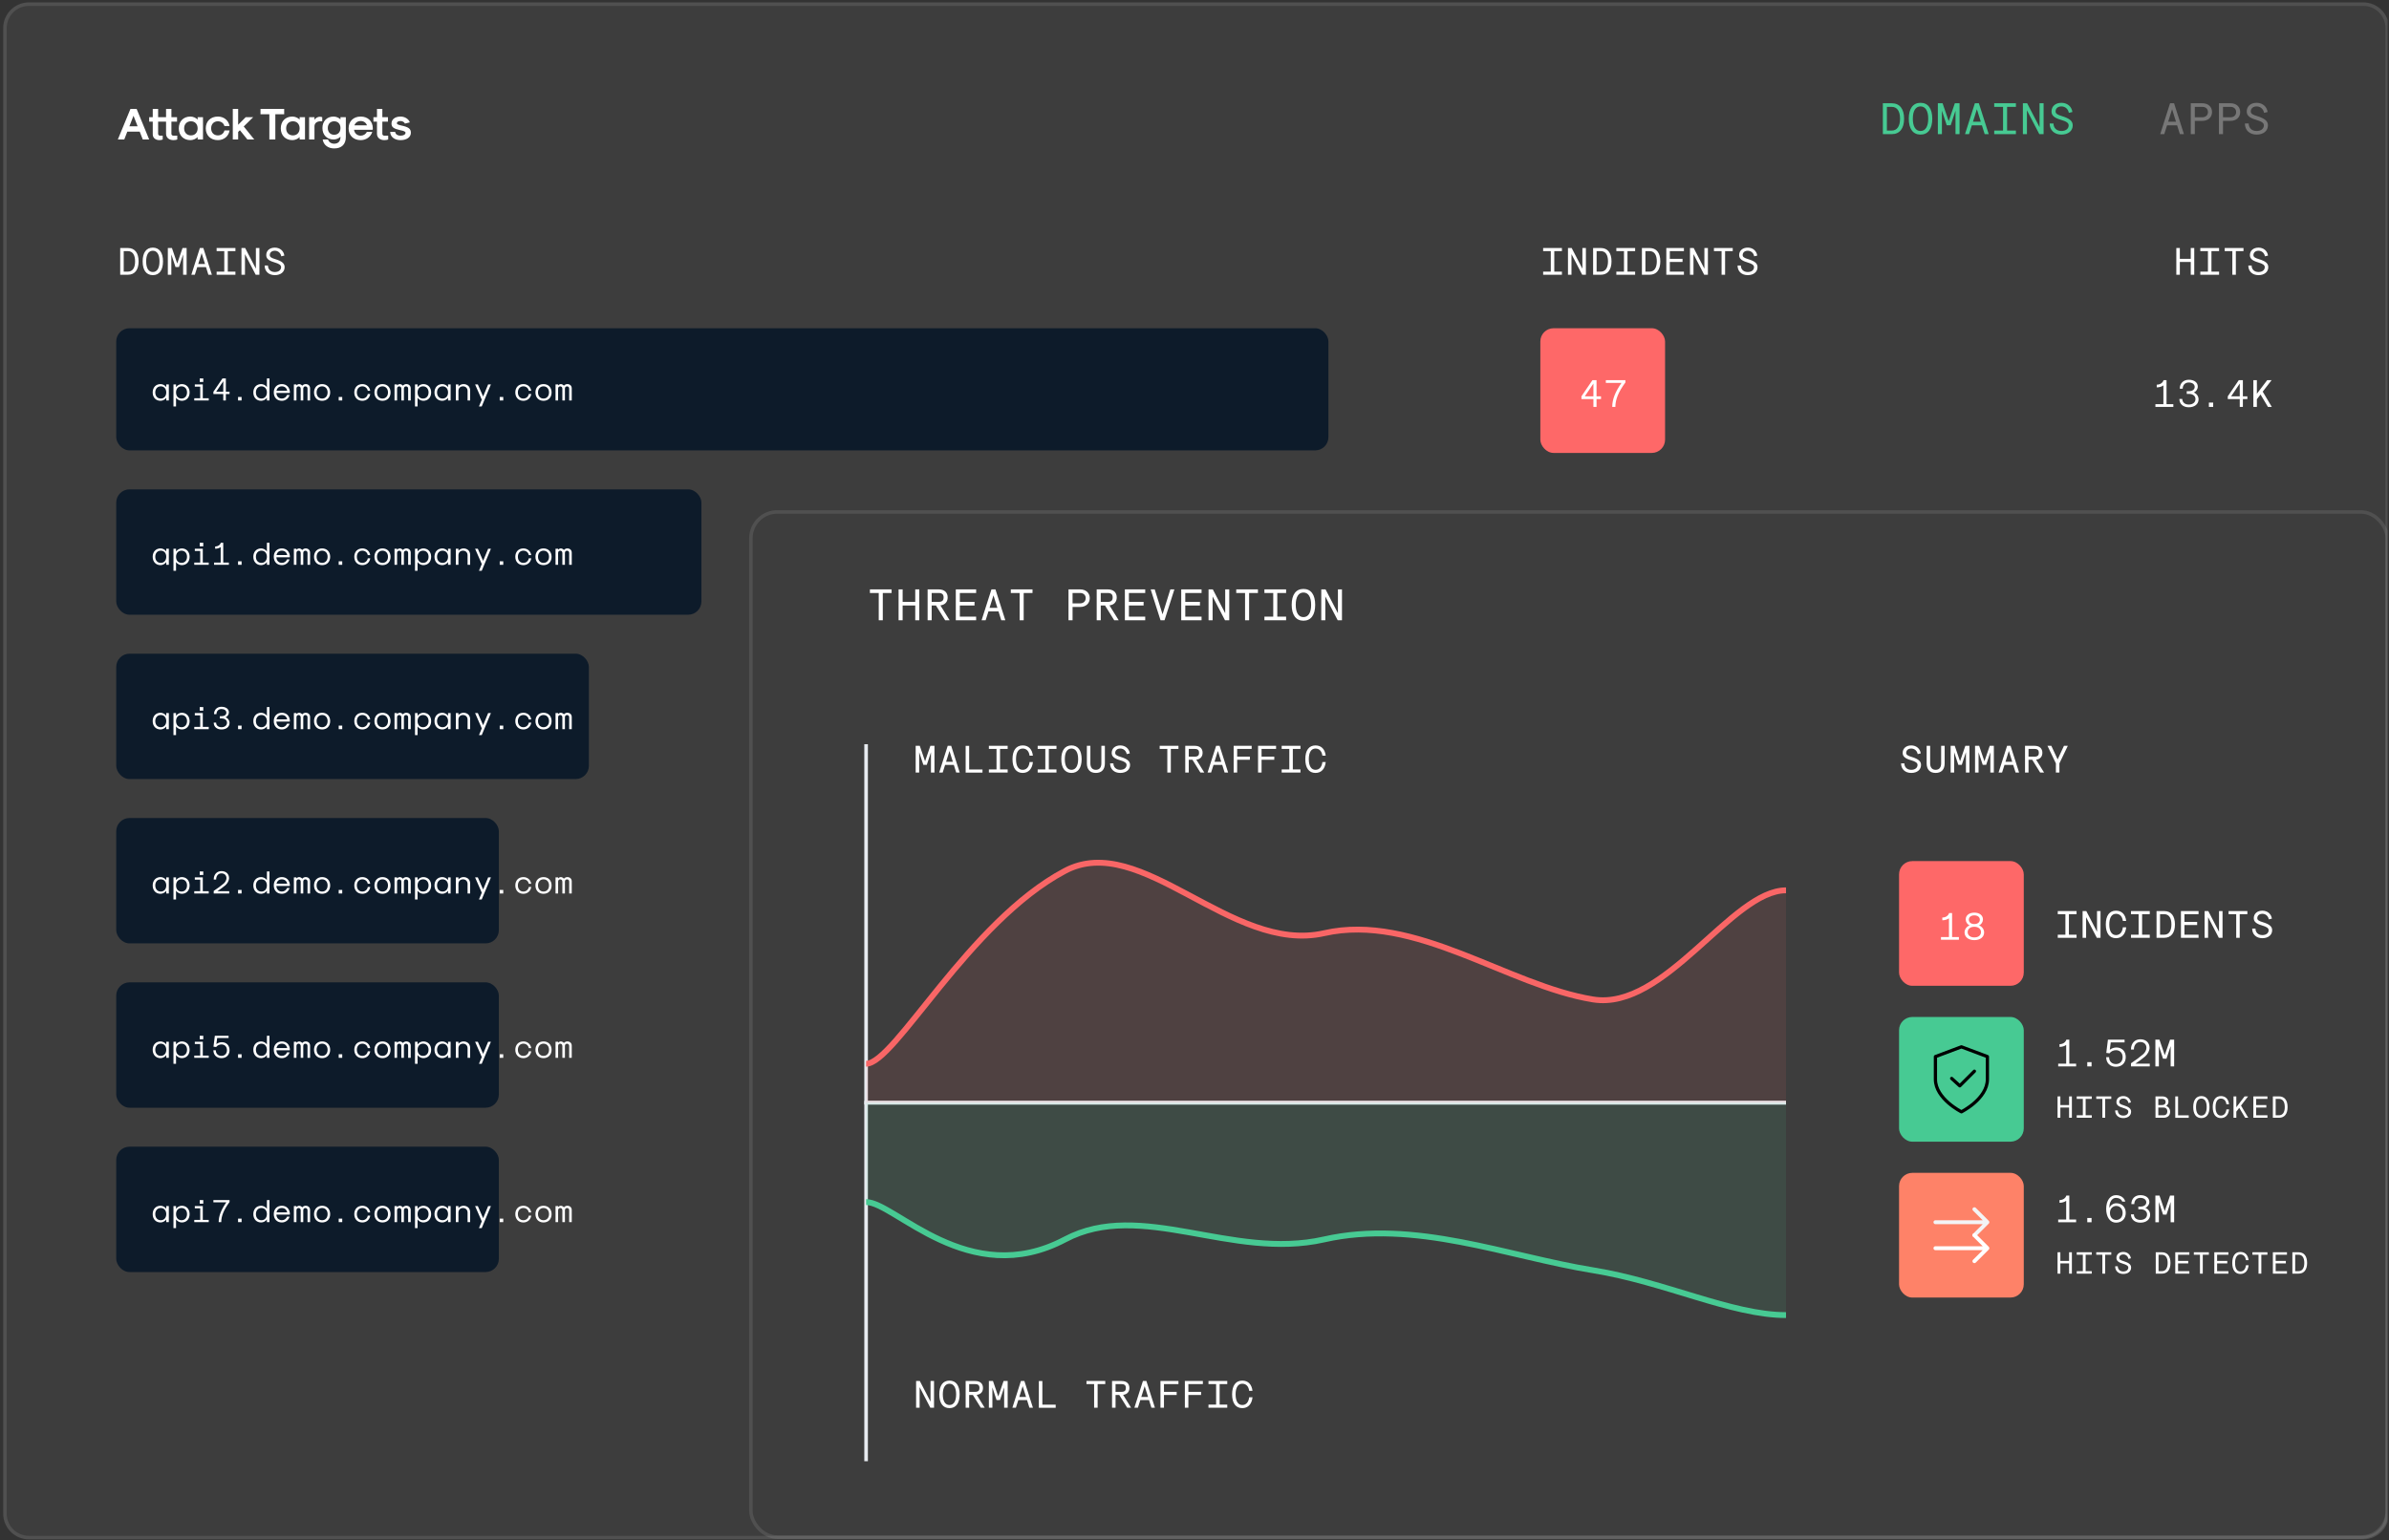 <svg width="749" height="483" viewBox="0 0 749 483" fill="none" xmlns="http://www.w3.org/2000/svg">
<rect x="0" y="0" width="749" height="483" fill="#333333" stroke="none"/>
<g clip-path="url(#clip0_3616_23255)">
<path d="M1 8.815C1 4.361 4.611 0.75 9.065 0.75H740.935C745.389 0.75 749 4.361 749 8.815V474.685C749 479.139 745.389 482.75 740.935 482.75H9.065C4.611 482.75 1 479.139 1 474.685V8.815Z" fill="white" fill-opacity="0.05"/>
<path d="M9.065 1.3H740.935C745.086 1.3 748.45 4.664 748.45 8.815V474.685C748.45 478.836 745.086 482.2 740.935 482.2H9.065C4.914 482.2 1.55 478.836 1.55 474.685V8.815C1.55 4.664 4.914 1.3 9.065 1.3Z" stroke="white" stroke-opacity="0.1" stroke-width="1.1"/>
<path d="M44.768 43.75L43.802 41.286H39.91L38.958 43.75H36.942L40.904 34.146H42.836L46.77 43.75H44.768ZM40.568 39.606H43.144L41.856 36.302L40.568 39.606ZM54.36 42.546H55.578V43.75C55.326 43.862 54.85 43.946 54.388 43.946C52.988 43.946 52.064 43.148 52.064 41.958V38.15H49.572V41.958C49.572 42.308 49.824 42.546 50.188 42.546H51.014V43.75C50.734 43.862 50.328 43.946 50.006 43.946C48.732 43.946 47.892 43.218 47.892 42.14V38.15H46.772V36.75H47.892V34.146H49.572V36.75H52.064V34.146H53.744V36.75H55.508V38.15H53.744V41.958C53.744 42.308 53.996 42.546 54.36 42.546ZM59.694 43.946C57.51 43.946 56.054 42.462 56.054 40.25C56.054 38.038 57.51 36.554 59.694 36.554C60.52 36.554 61.43 36.932 61.962 37.506V36.75H63.642V43.75H61.962V42.994C61.43 43.568 60.52 43.946 59.694 43.946ZM59.862 42.462C61.122 42.462 61.962 41.58 61.962 40.25C61.962 38.92 61.122 38.038 59.862 38.038C58.588 38.038 57.734 38.92 57.734 40.25C57.734 41.58 58.588 42.462 59.862 42.462ZM68.311 43.946C66.029 43.946 64.517 42.462 64.517 40.25C64.517 38.038 66.029 36.554 68.311 36.554C70.201 36.554 71.657 37.744 71.965 39.522H70.355C70.131 38.626 69.319 38.038 68.311 38.038C67.037 38.038 66.197 38.92 66.197 40.25C66.197 41.58 67.037 42.462 68.311 42.462C69.333 42.462 70.159 41.846 70.369 40.908H71.979C71.685 42.728 70.215 43.946 68.311 43.946ZM72.987 43.75V34.146H74.667V39.13L77.033 36.75H79.385L76.417 39.662L79.721 43.75H77.565L75.213 40.838L74.667 41.384V43.75H72.987ZM84.448 43.75V35.826H81.676V34.146H89.096V35.826H86.324V43.75H84.448ZM91.673 43.946C89.489 43.946 88.033 42.462 88.033 40.25C88.033 38.038 89.489 36.554 91.673 36.554C92.499 36.554 93.409 36.932 93.941 37.506V36.75H95.621V43.75H93.941V42.994C93.409 43.568 92.499 43.946 91.673 43.946ZM91.841 42.462C93.101 42.462 93.941 41.58 93.941 40.25C93.941 38.92 93.101 38.038 91.841 38.038C90.567 38.038 89.713 38.92 89.713 40.25C89.713 41.58 90.567 42.462 91.841 42.462ZM96.913 43.75V36.75H98.593V37.576C98.957 37.002 99.643 36.61 100.287 36.61C100.539 36.61 100.833 36.666 101.029 36.75V38.038H100.455C99.335 38.038 98.593 38.668 98.593 39.606V43.75H96.913ZM104.758 46.55C102.84 46.55 101.412 45.43 101.174 43.75H102.854C103.064 44.534 103.82 45.066 104.758 45.066C106.032 45.066 106.746 44.31 106.746 42.98V42.868C106.228 43.4 105.374 43.75 104.604 43.75C102.49 43.75 101.09 42.308 101.09 40.152C101.09 37.996 102.49 36.554 104.604 36.554C105.374 36.554 106.228 36.904 106.746 37.436V36.75H108.426V42.98C108.426 45.262 107.11 46.55 104.758 46.55ZM104.772 42.266C105.962 42.266 106.746 41.426 106.746 40.152C106.746 38.878 105.962 38.038 104.772 38.038C103.568 38.038 102.77 38.878 102.77 40.152C102.77 41.426 103.568 42.266 104.772 42.266ZM113.087 43.946C110.805 43.946 109.293 42.462 109.293 40.25C109.293 38.038 110.805 36.554 113.087 36.554C115.369 36.554 116.881 38.038 116.881 40.25V40.572L116.741 40.712H111.001C111.155 41.818 111.995 42.546 113.087 42.546C113.913 42.546 114.683 42.07 115.005 41.37H116.713C116.251 42.91 114.795 43.946 113.087 43.946ZM111.113 39.312H115.061C114.739 38.444 114.025 37.954 113.087 37.954C112.149 37.954 111.435 38.444 111.113 39.312ZM120.517 43.946C119.117 43.946 118.193 43.148 118.193 41.958V38.15H117.073V36.75H118.193V34.146H119.873V36.75H121.637V38.15H119.873V41.958C119.873 42.308 120.125 42.546 120.489 42.546H121.707V43.75C121.455 43.862 120.979 43.946 120.517 43.946ZM125.57 43.946C123.68 43.946 122.378 42.91 122.322 41.37H123.904C123.96 42.07 124.632 42.546 125.57 42.546C126.508 42.546 127.138 42.182 127.138 41.636C127.138 41.3 126.718 41.062 125.416 40.81C123.386 40.348 122.742 39.886 122.742 38.724C122.742 37.422 123.876 36.554 125.57 36.554C126.914 36.554 128.09 37.282 128.496 38.374L126.956 38.752C126.746 38.276 126.186 37.954 125.57 37.954C124.884 37.954 124.422 38.234 124.422 38.64C124.422 38.934 124.744 39.116 125.738 39.34C128.076 39.83 128.818 40.362 128.818 41.636C128.818 43.022 127.516 43.946 125.57 43.946Z" fill="white"/>
<path d="M590.312 42.068V32.386H593.107C595.576 32.386 596.974 34.122 596.974 37.213C596.974 40.318 595.576 42.068 593.107 42.068H590.312ZM591.582 40.939H593.107C594.772 40.939 595.703 39.598 595.703 37.213C595.703 34.842 594.772 33.515 593.107 33.515H591.582V40.939ZM602.125 42.209C599.768 42.209 598.441 40.417 598.441 37.227C598.441 34.038 599.768 32.245 602.125 32.245C604.481 32.245 605.808 34.038 605.808 37.227C605.808 40.417 604.481 42.209 602.125 42.209ZM602.125 41.08C603.663 41.08 604.538 39.697 604.538 37.227C604.538 34.757 603.663 33.374 602.125 33.374C600.586 33.374 599.711 34.757 599.711 37.227C599.711 39.697 600.586 41.08 602.125 41.08ZM607.558 42.068V32.386H609.04L610.959 37.989L612.879 32.386H614.36V42.068H613.09V34.715L611.58 39.288H610.338L608.828 34.715V42.068H607.558ZM622.235 42.068L621.374 39.302H618.213L617.338 42.068H616.068L619.159 32.386H620.415L623.505 42.068H622.235ZM618.566 38.173H621.021L619.794 34.249L618.566 38.173ZM625.227 42.068V40.939H627.993V33.515H625.227V32.386H632.029V33.515H629.263V40.939H632.029V42.068H625.227ZM634.217 42.068V32.386H635.557L639.439 39.866V32.386H640.709V42.068H639.368L635.487 34.602V42.068H634.217ZM646.297 42.209C644.081 42.209 642.614 40.826 642.614 38.737H643.813C643.813 40.148 644.801 41.08 646.297 41.08C647.666 41.08 648.569 40.374 648.569 39.316C648.569 38.568 647.892 38.088 646.142 37.58C644.025 36.959 643.192 36.211 643.192 34.955C643.192 33.332 644.434 32.245 646.297 32.245C648.132 32.245 649.501 33.402 649.741 35.124L648.626 35.392C648.414 34.179 647.483 33.374 646.297 33.374C645.196 33.374 644.463 34.009 644.463 34.955C644.463 35.604 645.013 35.999 646.438 36.408C648.894 37.157 649.84 37.975 649.84 39.316C649.84 41.052 648.428 42.209 646.297 42.209Z" fill="#47CA93"/>
<path opacity="0.3" d="M683.437 42.068L682.576 39.302H679.415L678.54 42.068H677.27L680.361 32.386H681.617L684.708 42.068H683.437ZM679.768 38.173H682.224L680.996 34.249L679.768 38.173ZM686.852 42.068V32.386H690.48C692.3 32.386 693.514 33.487 693.514 35.124C693.514 36.79 692.3 37.904 690.48 37.904H688.123V42.068H686.852ZM688.123 36.776H690.48C691.538 36.776 692.244 36.112 692.244 35.124C692.244 34.164 691.538 33.515 690.48 33.515H688.123V36.776ZM695.687 42.068V32.386H699.314C701.135 32.386 702.348 33.487 702.348 35.124C702.348 36.79 701.135 37.904 699.314 37.904H696.957V42.068H695.687ZM696.957 36.776H699.314C700.373 36.776 701.078 36.112 701.078 35.124C701.078 34.164 700.373 33.515 699.314 33.515H696.957V36.776ZM707.499 42.209C705.284 42.209 703.816 40.826 703.816 38.737H705.015C705.015 40.148 706.003 41.08 707.499 41.08C708.868 41.08 709.772 40.374 709.772 39.316C709.772 38.568 709.094 38.088 707.344 37.58C705.227 36.959 704.394 36.211 704.394 34.955C704.394 33.332 705.636 32.245 707.499 32.245C709.334 32.245 710.703 33.402 710.943 35.124L709.828 35.392C709.616 34.179 708.685 33.374 707.499 33.374C706.399 33.374 705.665 34.009 705.665 34.955C705.665 35.604 706.215 35.999 707.641 36.408C710.096 37.157 711.042 37.975 711.042 39.316C711.042 41.052 709.63 42.209 707.499 42.209Z" fill="white"/>
<path d="M37.687 86.162V77.779H40.106C42.245 77.779 43.455 79.282 43.455 81.959C43.455 84.647 42.245 86.162 40.106 86.162H37.687ZM38.786 85.185H40.106C41.548 85.185 42.355 84.024 42.355 81.959C42.355 79.905 41.548 78.757 40.106 78.757H38.786V85.185ZM47.915 86.285C45.874 86.285 44.725 84.733 44.725 81.971C44.725 79.209 45.874 77.657 47.915 77.657C49.956 77.657 51.105 79.209 51.105 81.971C51.105 84.733 49.956 86.285 47.915 86.285ZM47.915 85.307C49.247 85.307 50.005 84.109 50.005 81.971C50.005 79.832 49.247 78.635 47.915 78.635C46.583 78.635 45.825 79.832 45.825 81.971C45.825 84.109 46.583 85.307 47.915 85.307ZM52.62 86.162V77.779H53.903L55.565 82.631L57.227 77.779H58.51V86.162H57.41V79.795L56.103 83.755H55.027L53.72 79.795V86.162H52.62ZM65.329 86.162L64.584 83.767H61.846L61.088 86.162H59.989L62.665 77.779H63.752L66.429 86.162H65.329ZM62.152 82.79H64.278L63.215 79.392L62.152 82.79ZM67.919 86.162V85.185H70.315V78.757H67.919V77.779H73.81V78.757H71.415V85.185H73.81V86.162H67.919ZM75.704 86.162V77.779H76.865L80.226 84.256V77.779H81.325V86.162H80.165L76.804 79.698V86.162H75.704ZM86.165 86.285C84.246 86.285 82.975 85.087 82.975 83.278H84.014C84.014 84.5 84.869 85.307 86.165 85.307C87.35 85.307 88.132 84.696 88.132 83.779C88.132 83.132 87.546 82.716 86.03 82.276C84.197 81.739 83.476 81.091 83.476 80.003C83.476 78.598 84.551 77.657 86.165 77.657C87.753 77.657 88.939 78.659 89.147 80.15L88.181 80.382C87.998 79.331 87.191 78.635 86.165 78.635C85.211 78.635 84.576 79.184 84.576 80.003C84.576 80.565 85.052 80.907 86.287 81.262C88.413 81.91 89.232 82.618 89.232 83.779C89.232 85.283 88.01 86.285 86.165 86.285Z" fill="white"/>
<path d="M483.807 86.162V85.185H486.202V78.757H483.807V77.779H489.697V78.757H487.302V85.185H489.697V86.162H483.807ZM491.591 86.162V77.779H492.752L496.113 84.256V77.779H497.213V86.162H496.052L492.691 79.698V86.162H491.591ZM499.473 86.162V77.779H501.893C504.031 77.779 505.241 79.282 505.241 81.959C505.241 84.647 504.031 86.162 501.893 86.162H499.473ZM500.573 85.185H501.893C503.335 85.185 504.141 84.024 504.141 81.959C504.141 79.905 503.335 78.757 501.893 78.757H500.573V85.185ZM506.756 86.162V85.185H509.152V78.757H506.756V77.779H512.647V78.757H510.252V85.185H512.647V86.162H506.756ZM514.773 86.162V77.779H517.193C519.331 77.779 520.541 79.282 520.541 81.959C520.541 84.647 519.331 86.162 517.193 86.162H514.773ZM515.873 85.185H517.193C518.635 85.185 519.441 84.024 519.441 81.959C519.441 79.905 518.635 78.757 517.193 78.757H515.873V85.185ZM522.423 86.162V77.779H527.947V78.757H523.523V81.176H527.507V82.154H523.523V85.185H527.947V86.162H522.423ZM529.841 86.162V77.779H531.002L534.362 84.256V77.779H535.462V86.162H534.301L530.94 79.698V86.162H529.841ZM539.751 86.162V78.757H537.356V77.779H543.247V78.757H540.851V86.162H539.751ZM547.951 86.285C546.033 86.285 544.762 85.087 544.762 83.278H545.8C545.8 84.5 546.656 85.307 547.951 85.307C549.137 85.307 549.919 84.696 549.919 83.779C549.919 83.132 549.332 82.716 547.817 82.276C545.984 81.739 545.263 81.091 545.263 80.003C545.263 78.598 546.338 77.657 547.951 77.657C549.54 77.657 550.725 78.659 550.933 80.15L549.968 80.382C549.784 79.331 548.978 78.635 547.951 78.635C546.998 78.635 546.363 79.184 546.363 80.003C546.363 80.565 546.839 80.907 548.073 81.262C550.2 81.91 551.019 82.618 551.019 83.779C551.019 85.283 549.797 86.285 547.951 86.285Z" fill="white"/>
<path d="M682.323 86.162V77.779H683.423V81.176H686.845V77.779H687.945V86.162H686.845V82.154H683.423V86.162H682.323ZM689.839 86.162V85.185H692.234V78.757H689.839V77.779H695.729V78.757H693.334V85.185H695.729V86.162H689.839ZM699.884 86.162V78.757H697.488V77.779H703.379V78.757H700.984V86.162H699.884ZM708.084 86.285C706.165 86.285 704.894 85.087 704.894 83.278H705.933C705.933 84.5 706.788 85.307 708.084 85.307C709.269 85.307 710.051 84.696 710.051 83.779C710.051 83.132 709.465 82.716 707.949 82.276C706.116 81.739 705.395 81.091 705.395 80.003C705.395 78.598 706.47 77.657 708.084 77.657C709.672 77.657 710.858 78.659 711.065 80.15L710.1 80.382C709.917 79.331 709.11 78.635 708.084 78.635C707.13 78.635 706.495 79.184 706.495 80.003C706.495 80.565 706.972 80.907 708.206 81.262C710.332 81.91 711.151 82.618 711.151 83.779C711.151 85.283 709.929 86.285 708.084 86.285Z" fill="white"/>
<rect x="36.44" y="102.937" width="380.049" height="38.307" rx="4.155" fill="#0D1B2A"/>
<path d="M50.333 125.694C48.861 125.694 47.873 124.646 47.873 123.073C47.873 121.501 48.861 120.452 50.333 120.452C51.019 120.452 51.734 120.835 52.127 121.4V120.553H52.934V125.593H52.127V124.747C51.734 125.311 51.019 125.694 50.333 125.694ZM50.414 124.989C51.442 124.989 52.127 124.222 52.127 123.073C52.127 121.924 51.442 121.158 50.414 121.158C49.375 121.158 48.68 121.924 48.68 123.073C48.68 124.222 49.375 124.989 50.414 124.989ZM56.986 120.452C58.458 120.452 59.446 121.501 59.446 123.073C59.446 124.646 58.458 125.694 56.986 125.694C56.301 125.694 55.585 125.311 55.192 124.737V127.468H54.385V120.553H55.192V121.41C55.585 120.835 56.301 120.452 56.986 120.452ZM56.906 121.158C55.877 121.158 55.192 121.924 55.192 123.073C55.192 124.222 55.877 124.989 56.906 124.989C57.944 124.989 58.639 124.222 58.639 123.073C58.639 121.924 57.944 121.158 56.906 121.158ZM62.621 119.787V118.678H63.73V119.787H62.621ZM60.907 125.593V124.888H62.772V121.259H61.079V120.553H63.579V124.888H65.444V125.593H60.907ZM70 125.593V123.567H66.905V122.861L69.748 118.678H70.807V122.861H71.966V123.567H70.807V125.593H70ZM67.772 122.861H70V119.555L67.772 122.861ZM74.637 125.593V124.484H75.746V125.593H74.637ZM81.885 125.694C80.413 125.694 79.425 124.646 79.425 123.073C79.425 121.501 80.413 120.452 81.885 120.452C82.57 120.452 83.286 120.835 83.679 121.41V118.678H84.486V125.593H83.679V124.737C83.286 125.311 82.57 125.694 81.885 125.694ZM81.966 124.989C82.994 124.989 83.679 124.222 83.679 123.073C83.679 121.924 82.994 121.158 81.966 121.158C80.927 121.158 80.232 121.924 80.232 123.073C80.232 124.222 80.927 124.989 81.966 124.989ZM88.367 125.694C86.844 125.694 85.836 124.646 85.836 123.073C85.836 121.501 86.844 120.452 88.367 120.452C89.889 120.452 90.897 121.531 90.897 123.154L90.816 123.234H86.653C86.693 124.283 87.379 124.989 88.367 124.989C89.113 124.989 89.758 124.545 89.98 123.88H90.786C90.464 124.968 89.496 125.694 88.367 125.694ZM86.693 122.529H90.04C89.849 121.652 89.244 121.158 88.367 121.158C87.49 121.158 86.885 121.652 86.693 122.529ZM92.137 125.593V120.553H92.943V120.876C93.165 120.624 93.508 120.452 93.8 120.452C94.133 120.452 94.516 120.654 94.758 120.956C95 120.654 95.423 120.452 95.826 120.452C96.663 120.452 97.218 120.986 97.218 121.793V125.593H96.411V121.874C96.411 121.45 96.149 121.168 95.746 121.168C95.343 121.168 95.08 121.45 95.08 121.874V125.593H94.274V121.874C94.274 121.45 94.002 121.168 93.599 121.168C93.205 121.168 92.943 121.45 92.943 121.874V125.593H92.137ZM100.987 125.694C99.465 125.694 98.457 124.646 98.457 123.073C98.457 121.501 99.465 120.452 100.987 120.452C102.51 120.452 103.518 121.501 103.518 123.073C103.518 124.646 102.51 125.694 100.987 125.694ZM100.987 124.989C102.026 124.989 102.711 124.222 102.711 123.073C102.711 121.924 102.026 121.158 100.987 121.158C99.949 121.158 99.264 121.924 99.264 123.073C99.264 124.222 99.949 124.989 100.987 124.989ZM106.189 125.593V124.484H107.298V125.593H106.189ZM113.608 125.694C112.086 125.694 111.078 124.646 111.078 123.073C111.078 121.501 112.086 120.452 113.608 120.452C114.889 120.452 115.876 121.289 116.068 122.549H115.302C115.151 121.712 114.475 121.158 113.608 121.158C112.57 121.158 111.884 121.924 111.884 123.073C111.884 124.222 112.57 124.989 113.608 124.989C114.475 124.989 115.161 124.414 115.312 123.547H116.078C115.887 124.837 114.899 125.694 113.608 125.694ZM119.919 125.694C118.396 125.694 117.388 124.646 117.388 123.073C117.388 121.501 118.396 120.452 119.919 120.452C121.441 120.452 122.449 121.501 122.449 123.073C122.449 124.646 121.441 125.694 119.919 125.694ZM119.919 124.989C120.957 124.989 121.642 124.222 121.642 123.073C121.642 121.924 120.957 121.158 119.919 121.158C118.88 121.158 118.195 121.924 118.195 123.073C118.195 124.222 118.88 124.989 119.919 124.989ZM123.689 125.593V120.553H124.495V120.876C124.717 120.624 125.06 120.452 125.352 120.452C125.685 120.452 126.068 120.654 126.31 120.956C126.552 120.654 126.975 120.452 127.378 120.452C128.215 120.452 128.769 120.986 128.769 121.793V125.593H127.963V121.874C127.963 121.45 127.701 121.168 127.298 121.168C126.894 121.168 126.632 121.45 126.632 121.874V125.593H125.826V121.874C125.826 121.45 125.554 121.168 125.15 121.168C124.757 121.168 124.495 121.45 124.495 121.874V125.593H123.689ZM132.711 120.452C134.183 120.452 135.171 121.501 135.171 123.073C135.171 124.646 134.183 125.694 132.711 125.694C132.025 125.694 131.31 125.311 130.916 124.737V127.468H130.11V120.553H130.916V121.41C131.31 120.835 132.025 120.452 132.711 120.452ZM132.63 121.158C131.602 121.158 130.916 121.924 130.916 123.073C130.916 124.222 131.602 124.989 132.63 124.989C133.668 124.989 134.364 124.222 134.364 123.073C134.364 121.924 133.668 121.158 132.63 121.158ZM138.678 125.694C137.207 125.694 136.219 124.646 136.219 123.073C136.219 121.501 137.207 120.452 138.678 120.452C139.364 120.452 140.08 120.835 140.473 121.4V120.553H141.279V125.593H140.473V124.747C140.08 125.311 139.364 125.694 138.678 125.694ZM138.759 124.989C139.787 124.989 140.473 124.222 140.473 123.073C140.473 121.924 139.787 121.158 138.759 121.158C137.721 121.158 137.025 121.924 137.025 123.073C137.025 124.222 137.721 124.989 138.759 124.989ZM142.922 125.593V120.553H143.729V121.198C144.082 120.755 144.717 120.452 145.301 120.452C146.561 120.452 147.398 121.259 147.398 122.468V125.593H146.592V122.609C146.592 121.742 146.017 121.158 145.16 121.158C144.303 121.158 143.729 121.742 143.729 122.609V125.593H142.922ZM150.16 127.468L151.047 125.351L148.95 120.553H149.807L151.471 124.343L153.043 120.553H153.91L151.027 127.468H150.16ZM156.672 125.593V124.484H157.781V125.593H156.672ZM164.091 125.694C162.569 125.694 161.561 124.646 161.561 123.073C161.561 121.501 162.569 120.452 164.091 120.452C165.372 120.452 166.36 121.289 166.551 122.549H165.785C165.634 121.712 164.958 121.158 164.091 121.158C163.053 121.158 162.368 121.924 162.368 123.073C162.368 124.222 163.053 124.989 164.091 124.989C164.958 124.989 165.644 124.414 165.795 123.547H166.561C166.37 124.837 165.382 125.694 164.091 125.694ZM170.402 125.694C168.88 125.694 167.871 124.646 167.871 123.073C167.871 121.501 168.88 120.452 170.402 120.452C171.924 120.452 172.932 121.501 172.932 123.073C172.932 124.646 171.924 125.694 170.402 125.694ZM170.402 124.989C171.44 124.989 172.126 124.222 172.126 123.073C172.126 121.924 171.44 121.158 170.402 121.158C169.363 121.158 168.678 121.924 168.678 123.073C168.678 124.222 169.363 124.989 170.402 124.989ZM174.172 125.593V120.553H174.978V120.876C175.2 120.624 175.543 120.452 175.835 120.452C176.168 120.452 176.551 120.654 176.793 120.956C177.035 120.654 177.458 120.452 177.861 120.452C178.698 120.452 179.252 120.986 179.252 121.793V125.593H178.446V121.874C178.446 121.45 178.184 121.168 177.781 121.168C177.377 121.168 177.115 121.45 177.115 121.874V125.593H176.309V121.874C176.309 121.45 176.037 121.168 175.633 121.168C175.24 121.168 174.978 121.45 174.978 121.874V125.593H174.172Z" fill="white"/>
<rect x="36.44" y="153.465" width="183.472" height="39.315" rx="4.155" fill="#0D1B2A"/>
<path d="M50.333 177.23C48.861 177.23 47.873 176.182 47.873 174.609C47.873 173.037 48.861 171.988 50.333 171.988C51.019 171.988 51.734 172.371 52.127 172.936V172.089H52.934V177.13H52.127V176.283C51.734 176.847 51.019 177.23 50.333 177.23ZM50.414 176.525C51.442 176.525 52.127 175.759 52.127 174.609C52.127 173.46 51.442 172.694 50.414 172.694C49.375 172.694 48.68 173.46 48.68 174.609C48.68 175.759 49.375 176.525 50.414 176.525ZM56.986 171.988C58.458 171.988 59.446 173.037 59.446 174.609C59.446 176.182 58.458 177.23 56.986 177.23C56.301 177.23 55.585 176.847 55.192 176.273V179.005H54.385V172.089H55.192V172.946C55.585 172.371 56.301 171.988 56.986 171.988ZM56.906 172.694C55.877 172.694 55.192 173.46 55.192 174.609C55.192 175.759 55.877 176.525 56.906 176.525C57.944 176.525 58.639 175.759 58.639 174.609C58.639 173.46 57.944 172.694 56.906 172.694ZM62.621 171.323V170.214H63.73V171.323H62.621ZM60.907 177.13V176.424H62.772V172.795H61.079V172.089H63.579V176.424H65.444V177.13H60.907ZM67.117 177.13V176.424H69.184V171.575C68.79 171.887 68.105 172.089 67.46 172.089V171.383C68.317 171.383 69.022 170.92 69.224 170.214H69.99V176.424H71.754V177.13H67.117ZM74.637 177.13V176.021H75.746V177.13H74.637ZM81.885 177.23C80.413 177.23 79.425 176.182 79.425 174.609C79.425 173.037 80.413 171.988 81.885 171.988C82.57 171.988 83.286 172.371 83.679 172.946V170.214H84.486V177.13H83.679V176.273C83.286 176.847 82.57 177.23 81.885 177.23ZM81.966 176.525C82.994 176.525 83.679 175.759 83.679 174.609C83.679 173.46 82.994 172.694 81.966 172.694C80.927 172.694 80.232 173.46 80.232 174.609C80.232 175.759 80.927 176.525 81.966 176.525ZM88.367 177.23C86.844 177.23 85.836 176.182 85.836 174.609C85.836 173.037 86.844 171.988 88.367 171.988C89.889 171.988 90.897 173.067 90.897 174.69L90.816 174.771H86.653C86.693 175.819 87.379 176.525 88.367 176.525C89.113 176.525 89.758 176.081 89.98 175.416H90.786C90.464 176.505 89.496 177.23 88.367 177.23ZM86.693 174.065H90.04C89.849 173.188 89.244 172.694 88.367 172.694C87.49 172.694 86.885 173.188 86.693 174.065ZM92.137 177.13V172.089H92.943V172.412C93.165 172.16 93.508 171.988 93.8 171.988C94.133 171.988 94.516 172.19 94.758 172.492C95 172.19 95.423 171.988 95.826 171.988C96.663 171.988 97.218 172.523 97.218 173.329V177.13H96.411V173.41C96.411 172.986 96.149 172.704 95.746 172.704C95.343 172.704 95.08 172.986 95.08 173.41V177.13H94.274V173.41C94.274 172.986 94.002 172.704 93.599 172.704C93.205 172.704 92.943 172.986 92.943 173.41V177.13H92.137ZM100.987 177.23C99.465 177.23 98.457 176.182 98.457 174.609C98.457 173.037 99.465 171.988 100.987 171.988C102.51 171.988 103.518 173.037 103.518 174.609C103.518 176.182 102.51 177.23 100.987 177.23ZM100.987 176.525C102.026 176.525 102.711 175.759 102.711 174.609C102.711 173.46 102.026 172.694 100.987 172.694C99.949 172.694 99.264 173.46 99.264 174.609C99.264 175.759 99.949 176.525 100.987 176.525ZM106.189 177.13V176.021H107.298V177.13H106.189ZM113.608 177.23C112.086 177.23 111.078 176.182 111.078 174.609C111.078 173.037 112.086 171.988 113.608 171.988C114.889 171.988 115.876 172.825 116.068 174.085H115.302C115.151 173.248 114.475 172.694 113.608 172.694C112.57 172.694 111.884 173.46 111.884 174.609C111.884 175.759 112.57 176.525 113.608 176.525C114.475 176.525 115.161 175.95 115.312 175.083H116.078C115.887 176.373 114.899 177.23 113.608 177.23ZM119.919 177.23C118.396 177.23 117.388 176.182 117.388 174.609C117.388 173.037 118.396 171.988 119.919 171.988C121.441 171.988 122.449 173.037 122.449 174.609C122.449 176.182 121.441 177.23 119.919 177.23ZM119.919 176.525C120.957 176.525 121.642 175.759 121.642 174.609C121.642 173.46 120.957 172.694 119.919 172.694C118.88 172.694 118.195 173.46 118.195 174.609C118.195 175.759 118.88 176.525 119.919 176.525ZM123.689 177.13V172.089H124.495V172.412C124.717 172.16 125.06 171.988 125.352 171.988C125.685 171.988 126.068 172.19 126.31 172.492C126.552 172.19 126.975 171.988 127.378 171.988C128.215 171.988 128.769 172.523 128.769 173.329V177.13H127.963V173.41C127.963 172.986 127.701 172.704 127.298 172.704C126.894 172.704 126.632 172.986 126.632 173.41V177.13H125.826V173.41C125.826 172.986 125.554 172.704 125.15 172.704C124.757 172.704 124.495 172.986 124.495 173.41V177.13H123.689ZM132.711 171.988C134.183 171.988 135.171 173.037 135.171 174.609C135.171 176.182 134.183 177.23 132.711 177.23C132.025 177.23 131.31 176.847 130.916 176.273V179.005H130.11V172.089H130.916V172.946C131.31 172.371 132.025 171.988 132.711 171.988ZM132.63 172.694C131.602 172.694 130.916 173.46 130.916 174.609C130.916 175.759 131.602 176.525 132.63 176.525C133.668 176.525 134.364 175.759 134.364 174.609C134.364 173.46 133.668 172.694 132.63 172.694ZM138.678 177.23C137.207 177.23 136.219 176.182 136.219 174.609C136.219 173.037 137.207 171.988 138.678 171.988C139.364 171.988 140.08 172.371 140.473 172.936V172.089H141.279V177.13H140.473V176.283C140.08 176.847 139.364 177.23 138.678 177.23ZM138.759 176.525C139.787 176.525 140.473 175.759 140.473 174.609C140.473 173.46 139.787 172.694 138.759 172.694C137.721 172.694 137.025 173.46 137.025 174.609C137.025 175.759 137.721 176.525 138.759 176.525ZM142.922 177.13V172.089H143.729V172.734C144.082 172.291 144.717 171.988 145.301 171.988C146.561 171.988 147.398 172.795 147.398 174.004V177.13H146.592V174.146C146.592 173.279 146.017 172.694 145.16 172.694C144.303 172.694 143.729 173.279 143.729 174.146V177.13H142.922ZM150.16 179.005L151.047 176.888L148.95 172.089H149.807L151.471 175.879L153.043 172.089H153.91L151.027 179.005H150.16ZM156.672 177.13V176.021H157.781V177.13H156.672ZM164.091 177.23C162.569 177.23 161.561 176.182 161.561 174.609C161.561 173.037 162.569 171.988 164.091 171.988C165.372 171.988 166.36 172.825 166.551 174.085H165.785C165.634 173.248 164.958 172.694 164.091 172.694C163.053 172.694 162.368 173.46 162.368 174.609C162.368 175.759 163.053 176.525 164.091 176.525C164.958 176.525 165.644 175.95 165.795 175.083H166.561C166.37 176.373 165.382 177.23 164.091 177.23ZM170.402 177.23C168.88 177.23 167.871 176.182 167.871 174.609C167.871 173.037 168.88 171.988 170.402 171.988C171.924 171.988 172.932 173.037 172.932 174.609C172.932 176.182 171.924 177.23 170.402 177.23ZM170.402 176.525C171.44 176.525 172.126 175.759 172.126 174.609C172.126 173.46 171.44 172.694 170.402 172.694C169.363 172.694 168.678 173.46 168.678 174.609C168.678 175.759 169.363 176.525 170.402 176.525ZM174.172 177.13V172.089H174.978V172.412C175.2 172.16 175.543 171.988 175.835 171.988C176.168 171.988 176.551 172.19 176.793 172.492C177.035 172.19 177.458 171.988 177.861 171.988C178.698 171.988 179.252 172.523 179.252 173.329V177.13H178.446V173.41C178.446 172.986 178.184 172.704 177.781 172.704C177.377 172.704 177.115 172.986 177.115 173.41V177.13H176.309V173.41C176.309 172.986 176.037 172.704 175.633 172.704C175.24 172.704 174.978 172.986 174.978 173.41V177.13H174.172Z" fill="white"/>
<rect x="36.44" y="205.001" width="148.189" height="39.315" rx="4.155" fill="#0D1B2A"/>
<path d="M50.333 228.766C48.861 228.766 47.873 227.718 47.873 226.145C47.873 224.573 48.861 223.524 50.333 223.524C51.019 223.524 51.734 223.908 52.127 224.472V223.625H52.934V228.666H52.127V227.819C51.734 228.383 51.019 228.766 50.333 228.766ZM50.414 228.061C51.442 228.061 52.127 227.295 52.127 226.145C52.127 224.996 51.442 224.23 50.414 224.23C49.375 224.23 48.68 224.996 48.68 226.145C48.68 227.295 49.375 228.061 50.414 228.061ZM56.986 223.524C58.458 223.524 59.446 224.573 59.446 226.145C59.446 227.718 58.458 228.766 56.986 228.766C56.301 228.766 55.585 228.383 55.192 227.809V230.541H54.385V223.625H55.192V224.482C55.585 223.908 56.301 223.524 56.986 223.524ZM56.906 224.23C55.877 224.23 55.192 224.996 55.192 226.145C55.192 227.295 55.877 228.061 56.906 228.061C57.944 228.061 58.639 227.295 58.639 226.145C58.639 224.996 57.944 224.23 56.906 224.23ZM62.621 222.859V221.75H63.73V222.859H62.621ZM60.907 228.666V227.96H62.772V224.331H61.079V223.625H63.579V227.96H65.444V228.666H60.907ZM69.436 228.766C67.974 228.766 67.006 227.91 67.006 226.619H67.762C67.762 227.486 68.427 228.061 69.436 228.061C70.474 228.061 71.169 227.496 71.169 226.639C71.169 225.843 70.504 225.309 69.516 225.309H68.911V224.603H69.516C70.383 224.603 70.968 224.16 70.968 223.504C70.968 222.819 70.353 222.355 69.436 222.355C68.488 222.355 67.863 223 67.863 223.968H67.107C67.107 222.577 68.034 221.649 69.436 221.649C70.837 221.649 71.764 222.355 71.764 223.403C71.764 224.069 71.351 224.684 70.726 224.946C71.472 225.218 71.966 225.924 71.966 226.71C71.966 227.94 70.958 228.766 69.436 228.766ZM74.637 228.666V227.557H75.746V228.666H74.637ZM81.885 228.766C80.413 228.766 79.425 227.718 79.425 226.145C79.425 224.573 80.413 223.524 81.885 223.524C82.57 223.524 83.286 223.908 83.679 224.482V221.75H84.486V228.666H83.679V227.809C83.286 228.383 82.57 228.766 81.885 228.766ZM81.966 228.061C82.994 228.061 83.679 227.295 83.679 226.145C83.679 224.996 82.994 224.23 81.966 224.23C80.927 224.23 80.232 224.996 80.232 226.145C80.232 227.295 80.927 228.061 81.966 228.061ZM88.367 228.766C86.844 228.766 85.836 227.718 85.836 226.145C85.836 224.573 86.844 223.524 88.367 223.524C89.889 223.524 90.897 224.603 90.897 226.226L90.816 226.307H86.653C86.693 227.355 87.379 228.061 88.367 228.061C89.113 228.061 89.758 227.617 89.98 226.952H90.786C90.464 228.041 89.496 228.766 88.367 228.766ZM86.693 225.601H90.04C89.849 224.724 89.244 224.23 88.367 224.23C87.49 224.23 86.885 224.724 86.693 225.601ZM92.137 228.666V223.625H92.943V223.948C93.165 223.696 93.508 223.524 93.8 223.524C94.133 223.524 94.516 223.726 94.758 224.028C95 223.726 95.423 223.524 95.826 223.524C96.663 223.524 97.218 224.059 97.218 224.865V228.666H96.411V224.946C96.411 224.522 96.149 224.24 95.746 224.24C95.343 224.24 95.08 224.522 95.08 224.946V228.666H94.274V224.946C94.274 224.522 94.002 224.24 93.599 224.24C93.205 224.24 92.943 224.522 92.943 224.946V228.666H92.137ZM100.987 228.766C99.465 228.766 98.457 227.718 98.457 226.145C98.457 224.573 99.465 223.524 100.987 223.524C102.51 223.524 103.518 224.573 103.518 226.145C103.518 227.718 102.51 228.766 100.987 228.766ZM100.987 228.061C102.026 228.061 102.711 227.295 102.711 226.145C102.711 224.996 102.026 224.23 100.987 224.23C99.949 224.23 99.264 224.996 99.264 226.145C99.264 227.295 99.949 228.061 100.987 228.061ZM106.189 228.666V227.557H107.298V228.666H106.189ZM113.608 228.766C112.086 228.766 111.078 227.718 111.078 226.145C111.078 224.573 112.086 223.524 113.608 223.524C114.889 223.524 115.876 224.361 116.068 225.621H115.302C115.151 224.785 114.475 224.23 113.608 224.23C112.57 224.23 111.884 224.996 111.884 226.145C111.884 227.295 112.57 228.061 113.608 228.061C114.475 228.061 115.161 227.486 115.312 226.619H116.078C115.887 227.91 114.899 228.766 113.608 228.766ZM119.919 228.766C118.396 228.766 117.388 227.718 117.388 226.145C117.388 224.573 118.396 223.524 119.919 223.524C121.441 223.524 122.449 224.573 122.449 226.145C122.449 227.718 121.441 228.766 119.919 228.766ZM119.919 228.061C120.957 228.061 121.642 227.295 121.642 226.145C121.642 224.996 120.957 224.23 119.919 224.23C118.88 224.23 118.195 224.996 118.195 226.145C118.195 227.295 118.88 228.061 119.919 228.061ZM123.689 228.666V223.625H124.495V223.948C124.717 223.696 125.06 223.524 125.352 223.524C125.685 223.524 126.068 223.726 126.31 224.028C126.552 223.726 126.975 223.524 127.378 223.524C128.215 223.524 128.769 224.059 128.769 224.865V228.666H127.963V224.946C127.963 224.522 127.701 224.24 127.298 224.24C126.894 224.24 126.632 224.522 126.632 224.946V228.666H125.826V224.946C125.826 224.522 125.554 224.24 125.15 224.24C124.757 224.24 124.495 224.522 124.495 224.946V228.666H123.689ZM132.711 223.524C134.183 223.524 135.171 224.573 135.171 226.145C135.171 227.718 134.183 228.766 132.711 228.766C132.025 228.766 131.31 228.383 130.916 227.809V230.541H130.11V223.625H130.916V224.482C131.31 223.908 132.025 223.524 132.711 223.524ZM132.63 224.23C131.602 224.23 130.916 224.996 130.916 226.145C130.916 227.295 131.602 228.061 132.63 228.061C133.668 228.061 134.364 227.295 134.364 226.145C134.364 224.996 133.668 224.23 132.63 224.23ZM138.678 228.766C137.207 228.766 136.219 227.718 136.219 226.145C136.219 224.573 137.207 223.524 138.678 223.524C139.364 223.524 140.08 223.908 140.473 224.472V223.625H141.279V228.666H140.473V227.819C140.08 228.383 139.364 228.766 138.678 228.766ZM138.759 228.061C139.787 228.061 140.473 227.295 140.473 226.145C140.473 224.996 139.787 224.23 138.759 224.23C137.721 224.23 137.025 224.996 137.025 226.145C137.025 227.295 137.721 228.061 138.759 228.061ZM142.922 228.666V223.625H143.729V224.27C144.082 223.827 144.717 223.524 145.301 223.524C146.561 223.524 147.398 224.331 147.398 225.541V228.666H146.592V225.682C146.592 224.815 146.017 224.23 145.16 224.23C144.303 224.23 143.729 224.815 143.729 225.682V228.666H142.922ZM150.16 230.541L151.047 228.424L148.95 223.625H149.807L151.471 227.416L153.043 223.625H153.91L151.027 230.541H150.16ZM156.672 228.666V227.557H157.781V228.666H156.672ZM164.091 228.766C162.569 228.766 161.561 227.718 161.561 226.145C161.561 224.573 162.569 223.524 164.091 223.524C165.372 223.524 166.36 224.361 166.551 225.621H165.785C165.634 224.785 164.958 224.23 164.091 224.23C163.053 224.23 162.368 224.996 162.368 226.145C162.368 227.295 163.053 228.061 164.091 228.061C164.958 228.061 165.644 227.486 165.795 226.619H166.561C166.37 227.91 165.382 228.766 164.091 228.766ZM170.402 228.766C168.88 228.766 167.871 227.718 167.871 226.145C167.871 224.573 168.88 223.524 170.402 223.524C171.924 223.524 172.932 224.573 172.932 226.145C172.932 227.718 171.924 228.766 170.402 228.766ZM170.402 228.061C171.44 228.061 172.126 227.295 172.126 226.145C172.126 224.996 171.44 224.23 170.402 224.23C169.363 224.23 168.678 224.996 168.678 226.145C168.678 227.295 169.363 228.061 170.402 228.061ZM174.172 228.666V223.625H174.978V223.948C175.2 223.696 175.543 223.524 175.835 223.524C176.168 223.524 176.551 223.726 176.793 224.028C177.035 223.726 177.458 223.524 177.861 223.524C178.698 223.524 179.252 224.059 179.252 224.865V228.666H178.446V224.946C178.446 224.522 178.184 224.24 177.781 224.24C177.377 224.24 177.115 224.522 177.115 224.946V228.666H176.309V224.946C176.309 224.522 176.037 224.24 175.633 224.24C175.24 224.24 174.978 224.522 174.978 224.946V228.666H174.172Z" fill="white"/>
<rect x="36.44" y="256.537" width="119.962" height="39.315" rx="4.155" fill="#0D1B2A"/>
<path d="M50.333 280.303C48.861 280.303 47.873 279.254 47.873 277.682C47.873 276.109 48.861 275.061 50.333 275.061C51.019 275.061 51.734 275.444 52.127 276.008V275.161H52.934V280.202H52.127V279.355C51.734 279.92 51.019 280.303 50.333 280.303ZM50.414 279.597C51.442 279.597 52.127 278.831 52.127 277.682C52.127 276.532 51.442 275.766 50.414 275.766C49.375 275.766 48.68 276.532 48.68 277.682C48.68 278.831 49.375 279.597 50.414 279.597ZM56.986 275.061C58.458 275.061 59.446 276.109 59.446 277.682C59.446 279.254 58.458 280.303 56.986 280.303C56.301 280.303 55.585 279.92 55.192 279.345V282.077H54.385V275.161H55.192V276.018C55.585 275.444 56.301 275.061 56.986 275.061ZM56.906 275.766C55.877 275.766 55.192 276.532 55.192 277.682C55.192 278.831 55.877 279.597 56.906 279.597C57.944 279.597 58.639 278.831 58.639 277.682C58.639 276.532 57.944 275.766 56.906 275.766ZM62.621 274.395V273.286H63.73V274.395H62.621ZM60.907 280.202V279.496H62.772V275.867H61.079V275.161H63.579V279.496H65.444V280.202H60.907ZM67.006 280.202V279.395C68.065 278.71 69.335 277.772 70.161 277.057C70.665 276.613 71.008 275.948 71.008 275.403C71.008 274.496 70.383 273.891 69.436 273.891C68.427 273.891 67.762 274.667 67.762 275.837H67.006C67.006 274.244 67.974 273.186 69.436 273.186C70.867 273.186 71.815 274.073 71.815 275.403C71.815 276.129 71.351 277.016 70.665 277.621C70.03 278.165 69.012 278.922 68.135 279.496H71.865V280.202H67.006ZM74.637 280.202V279.093H75.746V280.202H74.637ZM81.885 280.303C80.413 280.303 79.425 279.254 79.425 277.682C79.425 276.109 80.413 275.061 81.885 275.061C82.57 275.061 83.286 275.444 83.679 276.018V273.286H84.486V280.202H83.679V279.345C83.286 279.92 82.57 280.303 81.885 280.303ZM81.966 279.597C82.994 279.597 83.679 278.831 83.679 277.682C83.679 276.532 82.994 275.766 81.966 275.766C80.927 275.766 80.232 276.532 80.232 277.682C80.232 278.831 80.927 279.597 81.966 279.597ZM88.367 280.303C86.844 280.303 85.836 279.254 85.836 277.682C85.836 276.109 86.844 275.061 88.367 275.061C89.889 275.061 90.897 276.139 90.897 277.762L90.816 277.843H86.653C86.693 278.891 87.379 279.597 88.367 279.597C89.113 279.597 89.758 279.153 89.98 278.488H90.786C90.464 279.577 89.496 280.303 88.367 280.303ZM86.693 277.137H90.04C89.849 276.26 89.244 275.766 88.367 275.766C87.49 275.766 86.885 276.26 86.693 277.137ZM92.137 280.202V275.161H92.943V275.484C93.165 275.232 93.508 275.061 93.8 275.061C94.133 275.061 94.516 275.262 94.758 275.565C95 275.262 95.423 275.061 95.826 275.061C96.663 275.061 97.218 275.595 97.218 276.401V280.202H96.411V276.482C96.411 276.059 96.149 275.776 95.746 275.776C95.343 275.776 95.08 276.059 95.08 276.482V280.202H94.274V276.482C94.274 276.059 94.002 275.776 93.599 275.776C93.205 275.776 92.943 276.059 92.943 276.482V280.202H92.137ZM100.987 280.303C99.465 280.303 98.457 279.254 98.457 277.682C98.457 276.109 99.465 275.061 100.987 275.061C102.51 275.061 103.518 276.109 103.518 277.682C103.518 279.254 102.51 280.303 100.987 280.303ZM100.987 279.597C102.026 279.597 102.711 278.831 102.711 277.682C102.711 276.532 102.026 275.766 100.987 275.766C99.949 275.766 99.264 276.532 99.264 277.682C99.264 278.831 99.949 279.597 100.987 279.597ZM106.189 280.202V279.093H107.298V280.202H106.189ZM113.608 280.303C112.086 280.303 111.078 279.254 111.078 277.682C111.078 276.109 112.086 275.061 113.608 275.061C114.889 275.061 115.876 275.897 116.068 277.157H115.302C115.151 276.321 114.475 275.766 113.608 275.766C112.57 275.766 111.884 276.532 111.884 277.682C111.884 278.831 112.57 279.597 113.608 279.597C114.475 279.597 115.161 279.022 115.312 278.155H116.078C115.887 279.446 114.899 280.303 113.608 280.303ZM119.919 280.303C118.396 280.303 117.388 279.254 117.388 277.682C117.388 276.109 118.396 275.061 119.919 275.061C121.441 275.061 122.449 276.109 122.449 277.682C122.449 279.254 121.441 280.303 119.919 280.303ZM119.919 279.597C120.957 279.597 121.642 278.831 121.642 277.682C121.642 276.532 120.957 275.766 119.919 275.766C118.88 275.766 118.195 276.532 118.195 277.682C118.195 278.831 118.88 279.597 119.919 279.597ZM123.689 280.202V275.161H124.495V275.484C124.717 275.232 125.06 275.061 125.352 275.061C125.685 275.061 126.068 275.262 126.31 275.565C126.552 275.262 126.975 275.061 127.378 275.061C128.215 275.061 128.769 275.595 128.769 276.401V280.202H127.963V276.482C127.963 276.059 127.701 275.776 127.298 275.776C126.894 275.776 126.632 276.059 126.632 276.482V280.202H125.826V276.482C125.826 276.059 125.554 275.776 125.15 275.776C124.757 275.776 124.495 276.059 124.495 276.482V280.202H123.689ZM132.711 275.061C134.183 275.061 135.171 276.109 135.171 277.682C135.171 279.254 134.183 280.303 132.711 280.303C132.025 280.303 131.31 279.92 130.916 279.345V282.077H130.11V275.161H130.916V276.018C131.31 275.444 132.025 275.061 132.711 275.061ZM132.63 275.766C131.602 275.766 130.916 276.532 130.916 277.682C130.916 278.831 131.602 279.597 132.63 279.597C133.668 279.597 134.364 278.831 134.364 277.682C134.364 276.532 133.668 275.766 132.63 275.766ZM138.678 280.303C137.207 280.303 136.219 279.254 136.219 277.682C136.219 276.109 137.207 275.061 138.678 275.061C139.364 275.061 140.08 275.444 140.473 276.008V275.161H141.279V280.202H140.473V279.355C140.08 279.92 139.364 280.303 138.678 280.303ZM138.759 279.597C139.787 279.597 140.473 278.831 140.473 277.682C140.473 276.532 139.787 275.766 138.759 275.766C137.721 275.766 137.025 276.532 137.025 277.682C137.025 278.831 137.721 279.597 138.759 279.597ZM142.922 280.202V275.161H143.729V275.807C144.082 275.363 144.717 275.061 145.301 275.061C146.561 275.061 147.398 275.867 147.398 277.077V280.202H146.592V277.218C146.592 276.351 146.017 275.766 145.16 275.766C144.303 275.766 143.729 276.351 143.729 277.218V280.202H142.922ZM150.16 282.077L151.047 279.96L148.95 275.161H149.807L151.471 278.952L153.043 275.161H153.91L151.027 282.077H150.16ZM156.672 280.202V279.093H157.781V280.202H156.672ZM164.091 280.303C162.569 280.303 161.561 279.254 161.561 277.682C161.561 276.109 162.569 275.061 164.091 275.061C165.372 275.061 166.36 275.897 166.551 277.157H165.785C165.634 276.321 164.958 275.766 164.091 275.766C163.053 275.766 162.368 276.532 162.368 277.682C162.368 278.831 163.053 279.597 164.091 279.597C164.958 279.597 165.644 279.022 165.795 278.155H166.561C166.37 279.446 165.382 280.303 164.091 280.303ZM170.402 280.303C168.88 280.303 167.871 279.254 167.871 277.682C167.871 276.109 168.88 275.061 170.402 275.061C171.924 275.061 172.932 276.109 172.932 277.682C172.932 279.254 171.924 280.303 170.402 280.303ZM170.402 279.597C171.44 279.597 172.126 278.831 172.126 277.682C172.126 276.532 171.44 275.766 170.402 275.766C169.363 275.766 168.678 276.532 168.678 277.682C168.678 278.831 169.363 279.597 170.402 279.597ZM174.172 280.202V275.161H174.978V275.484C175.2 275.232 175.543 275.061 175.835 275.061C176.168 275.061 176.551 275.262 176.793 275.565C177.035 275.262 177.458 275.061 177.861 275.061C178.698 275.061 179.252 275.595 179.252 276.401V280.202H178.446V276.482C178.446 276.059 178.184 275.776 177.781 275.776C177.377 275.776 177.115 276.059 177.115 276.482V280.202H176.309V276.482C176.309 276.059 176.037 275.776 175.633 275.776C175.24 275.776 174.978 276.059 174.978 276.482V280.202H174.172Z" fill="white"/>
<rect x="36.44" y="308.073" width="119.962" height="39.315" rx="4.155" fill="#0D1B2A"/>
<path d="M50.333 331.839C48.861 331.839 47.873 330.79 47.873 329.218C47.873 327.645 48.861 326.597 50.333 326.597C51.019 326.597 51.734 326.98 52.127 327.544V326.698H52.934V331.738H52.127V330.891C51.734 331.456 51.019 331.839 50.333 331.839ZM50.414 331.133C51.442 331.133 52.127 330.367 52.127 329.218C52.127 328.069 51.442 327.302 50.414 327.302C49.375 327.302 48.68 328.069 48.68 329.218C48.68 330.367 49.375 331.133 50.414 331.133ZM56.986 326.597C58.458 326.597 59.446 327.645 59.446 329.218C59.446 330.79 58.458 331.839 56.986 331.839C56.301 331.839 55.585 331.456 55.192 330.881V333.613H54.385V326.698H55.192V327.554C55.585 326.98 56.301 326.597 56.986 326.597ZM56.906 327.302C55.877 327.302 55.192 328.069 55.192 329.218C55.192 330.367 55.877 331.133 56.906 331.133C57.944 331.133 58.639 330.367 58.639 329.218C58.639 328.069 57.944 327.302 56.906 327.302ZM62.621 325.931V324.822H63.73V325.931H62.621ZM60.907 331.738V331.032H62.772V327.403H61.079V326.698H63.579V331.032H65.444V331.738H60.907ZM69.436 331.839C67.913 331.839 66.905 330.851 66.905 329.359H67.661C67.661 330.427 68.367 331.133 69.436 331.133C70.474 331.133 71.159 330.417 71.159 329.339C71.159 328.26 70.474 327.544 69.436 327.544C68.77 327.544 68.105 327.867 67.772 328.351L66.936 328.25L67.359 324.822H71.663V325.528H68.085L67.843 327.433C68.256 327.081 68.942 326.839 69.536 326.839C70.998 326.839 71.966 327.837 71.966 329.339C71.966 330.841 70.958 331.839 69.436 331.839ZM74.637 331.738V330.629H75.746V331.738H74.637ZM81.885 331.839C80.413 331.839 79.425 330.79 79.425 329.218C79.425 327.645 80.413 326.597 81.885 326.597C82.57 326.597 83.286 326.98 83.679 327.554V324.822H84.486V331.738H83.679V330.881C83.286 331.456 82.57 331.839 81.885 331.839ZM81.966 331.133C82.994 331.133 83.679 330.367 83.679 329.218C83.679 328.069 82.994 327.302 81.966 327.302C80.927 327.302 80.232 328.069 80.232 329.218C80.232 330.367 80.927 331.133 81.966 331.133ZM88.367 331.839C86.844 331.839 85.836 330.79 85.836 329.218C85.836 327.645 86.844 326.597 88.367 326.597C89.889 326.597 90.897 327.675 90.897 329.298L90.816 329.379H86.653C86.693 330.427 87.379 331.133 88.367 331.133C89.113 331.133 89.758 330.69 89.98 330.024H90.786C90.464 331.113 89.496 331.839 88.367 331.839ZM86.693 328.673H90.04C89.849 327.796 89.244 327.302 88.367 327.302C87.49 327.302 86.885 327.796 86.693 328.673ZM92.137 331.738V326.698H92.943V327.02C93.165 326.768 93.508 326.597 93.8 326.597C94.133 326.597 94.516 326.798 94.758 327.101C95 326.798 95.423 326.597 95.826 326.597C96.663 326.597 97.218 327.131 97.218 327.937V331.738H96.411V328.018C96.411 327.595 96.149 327.312 95.746 327.312C95.343 327.312 95.08 327.595 95.08 328.018V331.738H94.274V328.018C94.274 327.595 94.002 327.312 93.599 327.312C93.205 327.312 92.943 327.595 92.943 328.018V331.738H92.137ZM100.987 331.839C99.465 331.839 98.457 330.79 98.457 329.218C98.457 327.645 99.465 326.597 100.987 326.597C102.51 326.597 103.518 327.645 103.518 329.218C103.518 330.79 102.51 331.839 100.987 331.839ZM100.987 331.133C102.026 331.133 102.711 330.367 102.711 329.218C102.711 328.069 102.026 327.302 100.987 327.302C99.949 327.302 99.264 328.069 99.264 329.218C99.264 330.367 99.949 331.133 100.987 331.133ZM106.189 331.738V330.629H107.298V331.738H106.189ZM113.608 331.839C112.086 331.839 111.078 330.79 111.078 329.218C111.078 327.645 112.086 326.597 113.608 326.597C114.889 326.597 115.876 327.433 116.068 328.694H115.302C115.151 327.857 114.475 327.302 113.608 327.302C112.57 327.302 111.884 328.069 111.884 329.218C111.884 330.367 112.57 331.133 113.608 331.133C114.475 331.133 115.161 330.558 115.312 329.692H116.078C115.887 330.982 114.899 331.839 113.608 331.839ZM119.919 331.839C118.396 331.839 117.388 330.79 117.388 329.218C117.388 327.645 118.396 326.597 119.919 326.597C121.441 326.597 122.449 327.645 122.449 329.218C122.449 330.79 121.441 331.839 119.919 331.839ZM119.919 331.133C120.957 331.133 121.642 330.367 121.642 329.218C121.642 328.069 120.957 327.302 119.919 327.302C118.88 327.302 118.195 328.069 118.195 329.218C118.195 330.367 118.88 331.133 119.919 331.133ZM123.689 331.738V326.698H124.495V327.02C124.717 326.768 125.06 326.597 125.352 326.597C125.685 326.597 126.068 326.798 126.31 327.101C126.552 326.798 126.975 326.597 127.378 326.597C128.215 326.597 128.769 327.131 128.769 327.937V331.738H127.963V328.018C127.963 327.595 127.701 327.312 127.298 327.312C126.894 327.312 126.632 327.595 126.632 328.018V331.738H125.826V328.018C125.826 327.595 125.554 327.312 125.15 327.312C124.757 327.312 124.495 327.595 124.495 328.018V331.738H123.689ZM132.711 326.597C134.183 326.597 135.171 327.645 135.171 329.218C135.171 330.79 134.183 331.839 132.711 331.839C132.025 331.839 131.31 331.456 130.916 330.881V333.613H130.11V326.698H130.916V327.554C131.31 326.98 132.025 326.597 132.711 326.597ZM132.63 327.302C131.602 327.302 130.916 328.069 130.916 329.218C130.916 330.367 131.602 331.133 132.63 331.133C133.668 331.133 134.364 330.367 134.364 329.218C134.364 328.069 133.668 327.302 132.63 327.302ZM138.678 331.839C137.207 331.839 136.219 330.79 136.219 329.218C136.219 327.645 137.207 326.597 138.678 326.597C139.364 326.597 140.08 326.98 140.473 327.544V326.698H141.279V331.738H140.473V330.891C140.08 331.456 139.364 331.839 138.678 331.839ZM138.759 331.133C139.787 331.133 140.473 330.367 140.473 329.218C140.473 328.069 139.787 327.302 138.759 327.302C137.721 327.302 137.025 328.069 137.025 329.218C137.025 330.367 137.721 331.133 138.759 331.133ZM142.922 331.738V326.698H143.729V327.343C144.082 326.899 144.717 326.597 145.301 326.597C146.561 326.597 147.398 327.403 147.398 328.613V331.738H146.592V328.754C146.592 327.887 146.017 327.302 145.16 327.302C144.303 327.302 143.729 327.887 143.729 328.754V331.738H142.922ZM150.16 333.613L151.047 331.496L148.95 326.698H149.807L151.471 330.488L153.043 326.698H153.91L151.027 333.613H150.16ZM156.672 331.738V330.629H157.781V331.738H156.672ZM164.091 331.839C162.569 331.839 161.561 330.79 161.561 329.218C161.561 327.645 162.569 326.597 164.091 326.597C165.372 326.597 166.36 327.433 166.551 328.694H165.785C165.634 327.857 164.958 327.302 164.091 327.302C163.053 327.302 162.368 328.069 162.368 329.218C162.368 330.367 163.053 331.133 164.091 331.133C164.958 331.133 165.644 330.558 165.795 329.692H166.561C166.37 330.982 165.382 331.839 164.091 331.839ZM170.402 331.839C168.88 331.839 167.871 330.79 167.871 329.218C167.871 327.645 168.88 326.597 170.402 326.597C171.924 326.597 172.932 327.645 172.932 329.218C172.932 330.79 171.924 331.839 170.402 331.839ZM170.402 331.133C171.44 331.133 172.126 330.367 172.126 329.218C172.126 328.069 171.44 327.302 170.402 327.302C169.363 327.302 168.678 328.069 168.678 329.218C168.678 330.367 169.363 331.133 170.402 331.133ZM174.172 331.738V326.698H174.978V327.02C175.2 326.768 175.543 326.597 175.835 326.597C176.168 326.597 176.551 326.798 176.793 327.101C177.035 326.798 177.458 326.597 177.861 326.597C178.698 326.597 179.252 327.131 179.252 327.937V331.738H178.446V328.018C178.446 327.595 178.184 327.312 177.781 327.312C177.377 327.312 177.115 327.595 177.115 328.018V331.738H176.309V328.018C176.309 327.595 176.037 327.312 175.633 327.312C175.24 327.312 174.978 327.595 174.978 328.018V331.738H174.172Z" fill="white"/>
<rect x="36.44" y="359.609" width="119.962" height="39.315" rx="4.155" fill="#0D1B2A"/>
<path d="M50.333 383.375C48.861 383.375 47.873 382.327 47.873 380.754C47.873 379.181 48.861 378.133 50.333 378.133C51.019 378.133 51.734 378.516 52.127 379.08V378.234H52.934V383.274H52.127V382.427C51.734 382.992 51.019 383.375 50.333 383.375ZM50.414 382.669C51.442 382.669 52.127 381.903 52.127 380.754C52.127 379.605 51.442 378.839 50.414 378.839C49.375 378.839 48.68 379.605 48.68 380.754C48.68 381.903 49.375 382.669 50.414 382.669ZM56.986 378.133C58.458 378.133 59.446 379.181 59.446 380.754C59.446 382.327 58.458 383.375 56.986 383.375C56.301 383.375 55.585 382.992 55.192 382.417V385.149H54.385V378.234H55.192V379.091C55.585 378.516 56.301 378.133 56.986 378.133ZM56.906 378.839C55.877 378.839 55.192 379.605 55.192 380.754C55.192 381.903 55.877 382.669 56.906 382.669C57.944 382.669 58.639 381.903 58.639 380.754C58.639 379.605 57.944 378.839 56.906 378.839ZM62.621 377.468V376.359H63.73V377.468H62.621ZM60.907 383.274V382.568H62.772V378.939H61.079V378.234H63.579V382.568H65.444V383.274H60.907ZM68.558 383.274C68.558 381.359 69.315 379.413 70.958 377.064H66.905V376.359H71.966V376.953C70.182 379.363 69.365 381.349 69.365 383.274H68.558ZM74.637 383.274V382.165H75.746V383.274H74.637ZM81.885 383.375C80.413 383.375 79.425 382.327 79.425 380.754C79.425 379.181 80.413 378.133 81.885 378.133C82.57 378.133 83.286 378.516 83.679 379.091V376.359H84.486V383.274H83.679V382.417C83.286 382.992 82.57 383.375 81.885 383.375ZM81.966 382.669C82.994 382.669 83.679 381.903 83.679 380.754C83.679 379.605 82.994 378.839 81.966 378.839C80.927 378.839 80.232 379.605 80.232 380.754C80.232 381.903 80.927 382.669 81.966 382.669ZM88.367 383.375C86.844 383.375 85.836 382.327 85.836 380.754C85.836 379.181 86.844 378.133 88.367 378.133C89.889 378.133 90.897 379.212 90.897 380.835L90.816 380.915H86.653C86.693 381.964 87.379 382.669 88.367 382.669C89.113 382.669 89.758 382.226 89.98 381.56H90.786C90.464 382.649 89.496 383.375 88.367 383.375ZM86.693 380.21H90.04C89.849 379.332 89.244 378.839 88.367 378.839C87.49 378.839 86.885 379.332 86.693 380.21ZM92.137 383.274V378.234H92.943V378.556C93.165 378.304 93.508 378.133 93.8 378.133C94.133 378.133 94.516 378.334 94.758 378.637C95 378.334 95.423 378.133 95.826 378.133C96.663 378.133 97.218 378.667 97.218 379.474V383.274H96.411V379.554C96.411 379.131 96.149 378.849 95.746 378.849C95.343 378.849 95.08 379.131 95.08 379.554V383.274H94.274V379.554C94.274 379.131 94.002 378.849 93.599 378.849C93.205 378.849 92.943 379.131 92.943 379.554V383.274H92.137ZM100.987 383.375C99.465 383.375 98.457 382.327 98.457 380.754C98.457 379.181 99.465 378.133 100.987 378.133C102.51 378.133 103.518 379.181 103.518 380.754C103.518 382.327 102.51 383.375 100.987 383.375ZM100.987 382.669C102.026 382.669 102.711 381.903 102.711 380.754C102.711 379.605 102.026 378.839 100.987 378.839C99.949 378.839 99.264 379.605 99.264 380.754C99.264 381.903 99.949 382.669 100.987 382.669ZM106.189 383.274V382.165H107.298V383.274H106.189ZM113.608 383.375C112.086 383.375 111.078 382.327 111.078 380.754C111.078 379.181 112.086 378.133 113.608 378.133C114.889 378.133 115.876 378.97 116.068 380.23H115.302C115.151 379.393 114.475 378.839 113.608 378.839C112.57 378.839 111.884 379.605 111.884 380.754C111.884 381.903 112.57 382.669 113.608 382.669C114.475 382.669 115.161 382.095 115.312 381.228H116.078C115.887 382.518 114.899 383.375 113.608 383.375ZM119.919 383.375C118.396 383.375 117.388 382.327 117.388 380.754C117.388 379.181 118.396 378.133 119.919 378.133C121.441 378.133 122.449 379.181 122.449 380.754C122.449 382.327 121.441 383.375 119.919 383.375ZM119.919 382.669C120.957 382.669 121.642 381.903 121.642 380.754C121.642 379.605 120.957 378.839 119.919 378.839C118.88 378.839 118.195 379.605 118.195 380.754C118.195 381.903 118.88 382.669 119.919 382.669ZM123.689 383.274V378.234H124.495V378.556C124.717 378.304 125.06 378.133 125.352 378.133C125.685 378.133 126.068 378.334 126.31 378.637C126.552 378.334 126.975 378.133 127.378 378.133C128.215 378.133 128.769 378.667 128.769 379.474V383.274H127.963V379.554C127.963 379.131 127.701 378.849 127.298 378.849C126.894 378.849 126.632 379.131 126.632 379.554V383.274H125.826V379.554C125.826 379.131 125.554 378.849 125.15 378.849C124.757 378.849 124.495 379.131 124.495 379.554V383.274H123.689ZM132.711 378.133C134.183 378.133 135.171 379.181 135.171 380.754C135.171 382.327 134.183 383.375 132.711 383.375C132.025 383.375 131.31 382.992 130.916 382.417V385.149H130.11V378.234H130.916V379.091C131.31 378.516 132.025 378.133 132.711 378.133ZM132.63 378.839C131.602 378.839 130.916 379.605 130.916 380.754C130.916 381.903 131.602 382.669 132.63 382.669C133.668 382.669 134.364 381.903 134.364 380.754C134.364 379.605 133.668 378.839 132.63 378.839ZM138.678 383.375C137.207 383.375 136.219 382.327 136.219 380.754C136.219 379.181 137.207 378.133 138.678 378.133C139.364 378.133 140.08 378.516 140.473 379.08V378.234H141.279V383.274H140.473V382.427C140.08 382.992 139.364 383.375 138.678 383.375ZM138.759 382.669C139.787 382.669 140.473 381.903 140.473 380.754C140.473 379.605 139.787 378.839 138.759 378.839C137.721 378.839 137.025 379.605 137.025 380.754C137.025 381.903 137.721 382.669 138.759 382.669ZM142.922 383.274V378.234H143.729V378.879C144.082 378.435 144.717 378.133 145.301 378.133C146.561 378.133 147.398 378.939 147.398 380.149V383.274H146.592V380.29C146.592 379.423 146.017 378.839 145.16 378.839C144.303 378.839 143.729 379.423 143.729 380.29V383.274H142.922ZM150.16 385.149L151.047 383.032L148.95 378.234H149.807L151.471 382.024L153.043 378.234H153.91L151.027 385.149H150.16ZM156.672 383.274V382.165H157.781V383.274H156.672ZM164.091 383.375C162.569 383.375 161.561 382.327 161.561 380.754C161.561 379.181 162.569 378.133 164.091 378.133C165.372 378.133 166.36 378.97 166.551 380.23H165.785C165.634 379.393 164.958 378.839 164.091 378.839C163.053 378.839 162.368 379.605 162.368 380.754C162.368 381.903 163.053 382.669 164.091 382.669C164.958 382.669 165.644 382.095 165.795 381.228H166.561C166.37 382.518 165.382 383.375 164.091 383.375ZM170.402 383.375C168.88 383.375 167.871 382.327 167.871 380.754C167.871 379.181 168.88 378.133 170.402 378.133C171.924 378.133 172.932 379.181 172.932 380.754C172.932 382.327 171.924 383.375 170.402 383.375ZM170.402 382.669C171.44 382.669 172.126 381.903 172.126 380.754C172.126 379.605 171.44 378.839 170.402 378.839C169.363 378.839 168.678 379.605 168.678 380.754C168.678 381.903 169.363 382.669 170.402 382.669ZM174.172 383.274V378.234H174.978V378.556C175.2 378.304 175.543 378.133 175.835 378.133C176.168 378.133 176.551 378.334 176.793 378.637C177.035 378.334 177.458 378.133 177.861 378.133C178.698 378.133 179.252 378.667 179.252 379.474V383.274H178.446V379.554C178.446 379.131 178.184 378.849 177.781 378.849C177.377 378.849 177.115 379.131 177.115 379.554V383.274H176.309V379.554C176.309 379.131 176.037 378.849 175.633 378.849C175.24 378.849 174.978 379.131 174.978 379.554V383.274H174.172Z" fill="white"/>
<rect x="482.927" y="102.937" width="39.106" height="39.106" rx="4.155" fill="#FE6868"/>
<path d="M499.568 127.602V125.145H495.816V124.29L499.262 119.218H500.545V124.29H501.951V125.145H500.545V127.602H499.568ZM496.867 124.29H499.568V120.281L496.867 124.29ZM505.47 127.602C505.47 125.28 506.386 122.921 508.378 120.073H503.466V119.218H509.601V119.939C507.437 122.86 506.448 125.267 506.448 127.602H505.47Z" fill="white"/>
<path d="M675.765 127.601V126.746H678.27V120.868C677.793 121.247 676.962 121.491 676.18 121.491V120.636C677.219 120.636 678.074 120.073 678.319 119.218H679.248V126.746H681.386V127.601H675.765ZM686.225 127.724C684.453 127.724 683.28 126.685 683.28 125.121H684.197C684.197 126.172 685.003 126.868 686.225 126.868C687.484 126.868 688.327 126.184 688.327 125.145C688.327 124.18 687.521 123.532 686.323 123.532H685.59V122.676H686.323C687.374 122.676 688.083 122.139 688.083 121.344C688.083 120.513 687.338 119.951 686.225 119.951C685.077 119.951 684.319 120.733 684.319 121.907H683.402C683.402 120.22 684.527 119.096 686.225 119.096C687.924 119.096 689.048 119.951 689.048 121.222C689.048 122.029 688.547 122.774 687.79 123.092C688.694 123.422 689.293 124.277 689.293 125.231C689.293 126.722 688.071 127.724 686.225 127.724ZM692.531 127.601V126.257H693.875V127.601H692.531ZM702.21 127.601V125.145H698.458V124.29L701.904 119.218H703.187V124.29H704.593V125.145H703.187V127.601H702.21ZM699.509 124.29H702.21V120.281L699.509 124.29ZM706.474 127.601V119.218H707.574V123.483L710.813 119.218H712.194L709.407 122.823L712.255 127.601H711.045L708.723 123.715L707.574 125.206V127.601H706.474Z" fill="white"/>
<path d="M275.502 194.515V185.963H272.736V184.834H279.538V185.963H276.772V194.515H275.502ZM281.726 194.515V184.834H282.996V188.757H286.948V184.834H288.218V194.515H286.948V189.886H282.996V194.515H281.726ZM290.828 194.515V184.834H294.272C296.177 184.834 297.109 185.864 297.109 187.36C297.109 188.701 296.361 189.66 294.836 189.858L297.73 194.515H296.318L293.439 189.886H292.099V194.515H290.828ZM292.099 188.757H294.272C295.415 188.757 295.839 188.263 295.839 187.36C295.839 186.457 295.415 185.963 294.272 185.963H292.099V188.757ZM299.663 194.515V184.834H306.042V185.963H300.933V188.757H305.534V189.886H300.933V193.386H306.042V194.515H299.663ZM313.917 194.515L313.056 191.749H309.895L309.02 194.515H307.749L310.84 184.834H312.096L315.187 194.515H313.917ZM310.247 190.62H312.703L311.475 186.697L310.247 190.62ZM319.675 194.515V185.963H316.909V184.834H323.711V185.963H320.945V194.515H319.675ZM335.001 194.515V184.834H338.628C340.449 184.834 341.662 185.935 341.662 187.572C341.662 189.237 340.449 190.352 338.628 190.352H336.271V194.515H335.001ZM336.271 189.223H338.628C339.687 189.223 340.392 188.56 340.392 187.572C340.392 186.612 339.687 185.963 338.628 185.963H336.271V189.223ZM343.836 194.515V184.834H347.279C349.184 184.834 350.116 185.864 350.116 187.36C350.116 188.701 349.368 189.66 347.844 189.858L350.737 194.515H349.326L346.447 189.886H345.106V194.515H343.836ZM345.106 188.757H347.279C348.422 188.757 348.846 188.263 348.846 187.36C348.846 186.457 348.422 185.963 347.279 185.963H345.106V188.757ZM352.67 194.515V184.834H359.049V185.963H353.94V188.757H358.541V189.886H353.94V193.386H359.049V194.515H352.67ZM363.847 194.515L360.757 184.834H362.027L364.483 192.652L366.924 184.834H368.194L365.104 194.515H363.847ZM370.339 194.515V184.834H376.718V185.963H371.609V188.757H376.21V189.886H371.609V193.386H376.718V194.515H370.339ZM378.906 194.515V184.834H380.246L384.127 192.314V184.834H385.398V194.515H384.057L380.176 187.049V194.515H378.906ZM390.351 194.515V185.963H387.585V184.834H394.387V185.963H391.621V194.515H390.351ZM396.419 194.515V193.386H399.186V185.963H396.419V184.834H403.222V185.963H400.456V193.386H403.222V194.515H396.419ZM408.655 194.657C406.298 194.657 404.972 192.864 404.972 189.675C404.972 186.485 406.298 184.693 408.655 184.693C411.012 184.693 412.339 186.485 412.339 189.675C412.339 192.864 411.012 194.657 408.655 194.657ZM408.655 193.527C410.194 193.527 411.069 192.144 411.069 189.675C411.069 187.205 410.194 185.822 408.655 185.822C407.117 185.822 406.242 187.205 406.242 189.675C406.242 192.144 407.117 193.527 408.655 193.527ZM414.244 194.515V184.834H415.584L419.466 192.314V184.834H420.736V194.515H419.395L415.514 187.049V194.515H414.244Z" fill="white"/>
<path d="M271.539 233.387V345.818H559.949" stroke="#E7EBF0" stroke-width="1.129"/>
<path d="M271.539 458.249V345.818H559.949" stroke="#E7EBF0" stroke-width="1.129"/>
<path d="M271.539 333.597C280.516 333.597 303.7 289.1 333.913 273.104C357.779 260.469 386.032 299.256 415.133 292.657C443.528 286.218 472.731 309.122 499.456 313.433C522.055 317.078 542.882 279.215 559.949 279.215" stroke="#F96666" stroke-width="1.833"/>
<path opacity="0.1" d="M499.456 313.433C472.731 309.122 443.528 286.218 415.133 292.657C386.032 299.256 357.779 260.469 333.913 273.104C303.7 289.1 280.516 333.597 271.539 333.597V345.818H559.949V279.215C542.882 279.215 522.055 317.078 499.456 313.433Z" fill="#F96666"/>
<path d="M271.539 376.981C280.516 376.981 303.7 404.69 333.913 388.695C357.779 376.06 386.032 395.294 415.133 388.695C443.528 382.256 472.731 394.056 499.456 398.367C522.055 402.013 542.882 412.421 559.949 412.421" stroke="#47CA93" stroke-width="1.833"/>
<path opacity="0.1" d="M499.456 398.367C472.731 394.056 443.528 382.256 415.133 388.695C386.032 395.294 357.779 376.06 333.913 388.695C303.7 404.69 280.516 376.981 271.539 376.981V345.818H559.949V412.421C542.882 412.421 522.055 402.012 499.456 398.367Z" fill="#47CA93"/>
<path d="M287.084 242.276V233.893H288.367L290.029 238.744L291.691 233.893H292.974V242.276H291.874V235.909L290.566 239.869H289.491L288.183 235.909V242.276H287.084ZM299.793 242.276L299.047 239.881H296.31L295.552 242.276H294.452L297.129 233.893H298.216L300.893 242.276H299.793ZM296.615 238.903H298.742L297.679 235.506L296.615 238.903ZM302.75 242.288V233.905H303.85V241.311H308.029V242.288H302.75ZM310.033 242.276V241.299H312.429V234.87H310.033V233.893H315.924V234.87H313.528V241.299H315.924V242.276H310.033ZM320.628 242.398C318.588 242.398 317.439 240.846 317.439 238.084C317.439 235.323 318.588 233.771 320.628 233.771C322.449 233.771 323.598 234.931 323.83 236.985H322.791C322.608 235.555 321.826 234.748 320.628 234.748C319.296 234.748 318.539 235.946 318.539 238.084C318.539 240.223 319.296 241.421 320.628 241.421C321.838 241.421 322.62 240.541 322.791 238.989H323.842C323.598 241.176 322.437 242.398 320.628 242.398ZM325.333 242.276V241.299H327.728V234.87H325.333V233.893H331.224V234.87H328.828V241.299H331.224V242.276H325.333ZM335.928 242.398C333.887 242.398 332.739 240.846 332.739 238.084C332.739 235.323 333.887 233.771 335.928 233.771C337.969 233.771 339.118 235.323 339.118 238.084C339.118 240.846 337.969 242.398 335.928 242.398ZM335.928 241.421C337.26 241.421 338.018 240.223 338.018 238.084C338.018 235.946 337.26 234.748 335.928 234.748C334.596 234.748 333.839 235.946 333.839 238.084C333.839 240.223 334.596 241.421 335.928 241.421ZM343.578 242.398C341.77 242.398 340.755 241.311 340.755 239.392V233.893H341.855V239.392C341.855 240.687 342.478 241.421 343.578 241.421C344.678 241.421 345.301 240.687 345.301 239.392V233.893H346.401V239.392C346.401 241.311 345.387 242.398 343.578 242.398ZM351.228 242.398C349.309 242.398 348.038 241.201 348.038 239.392H349.077C349.077 240.614 349.933 241.421 351.228 241.421C352.414 241.421 353.196 240.81 353.196 239.893C353.196 239.245 352.609 238.83 351.094 238.39C349.261 237.852 348.54 237.205 348.54 236.117C348.54 234.712 349.615 233.771 351.228 233.771C352.817 233.771 354.002 234.773 354.21 236.264L353.245 236.496C353.061 235.445 352.255 234.748 351.228 234.748C350.275 234.748 349.639 235.298 349.639 236.117C349.639 236.679 350.116 237.021 351.35 237.376C353.477 238.023 354.296 238.732 354.296 239.893C354.296 241.396 353.073 242.398 351.228 242.398ZM365.978 242.276V234.87H363.583V233.893H369.473V234.87H367.078V242.276H365.978ZM371.599 242.276V233.893H374.581C376.231 233.893 377.038 234.785 377.038 236.08C377.038 237.241 376.39 238.072 375.07 238.243L377.575 242.276H376.353L373.86 238.268H372.699V242.276H371.599ZM372.699 237.29H374.581C375.571 237.29 375.938 236.862 375.938 236.08C375.938 235.298 375.571 234.87 374.581 234.87H372.699V237.29ZM383.942 242.276L383.197 239.881H380.459L379.701 242.276H378.602L381.278 233.893H382.366L385.042 242.276H383.942ZM380.765 238.903H382.891L381.828 235.506L380.765 238.903ZM386.777 242.276V233.893H392.423V234.87H387.877V237.29H391.861V238.268H387.877V242.276H386.777ZM394.427 242.276V233.893H400.073V234.87H395.527V237.29H399.511V238.268H395.527V242.276H394.427ZM401.832 242.276V241.299H404.228V234.87H401.832V233.893H407.723V234.87H405.327V241.299H407.723V242.276H401.832ZM412.427 242.398C410.387 242.398 409.238 240.846 409.238 238.084C409.238 235.323 410.387 233.771 412.427 233.771C414.248 233.771 415.397 234.931 415.629 236.985H414.591C414.407 235.555 413.625 234.748 412.427 234.748C411.095 234.748 410.338 235.946 410.338 238.084C410.338 240.223 411.095 241.421 412.427 241.421C413.637 241.421 414.419 240.541 414.591 238.989H415.642C415.397 241.176 414.236 242.398 412.427 242.398Z" fill="white"/>
<path d="M599.214 242.398C597.296 242.398 596.025 241.201 596.025 239.392H597.063C597.063 240.614 597.919 241.421 599.214 241.421C600.4 241.421 601.182 240.81 601.182 239.893C601.182 239.245 600.595 238.83 599.08 238.39C597.247 237.852 596.526 237.205 596.526 236.117C596.526 234.712 597.601 233.771 599.214 233.771C600.803 233.771 601.988 234.773 602.196 236.264L601.231 236.496C601.047 235.445 600.241 234.748 599.214 234.748C598.261 234.748 597.626 235.298 597.626 236.117C597.626 236.679 598.102 237.021 599.336 237.376C601.463 238.023 602.282 238.732 602.282 239.893C602.282 241.396 601.06 242.398 599.214 242.398ZM606.864 242.398C605.056 242.398 604.041 241.311 604.041 239.392V233.893H605.141V239.392C605.141 240.687 605.764 241.421 606.864 241.421C607.964 241.421 608.587 240.687 608.587 239.392V233.893H609.687V239.392C609.687 241.311 608.673 242.398 606.864 242.398ZM611.569 242.276V233.893H612.852L614.514 238.744L616.176 233.893H617.459V242.276H616.359V235.909L615.052 239.869H613.976L612.669 235.909V242.276H611.569ZM619.219 242.276V233.893H620.502L622.164 238.744L623.826 233.893H625.109V242.276H624.009V235.909L622.702 239.869H621.626L620.319 235.909V242.276H619.219ZM631.928 242.276L631.183 239.881H628.445L627.688 242.276H626.588L629.264 233.893H630.352L633.028 242.276H631.928ZM628.751 238.903H630.877L629.814 235.506L628.751 238.903ZM634.885 242.276V233.893H637.867C639.517 233.893 640.324 234.785 640.324 236.08C640.324 237.241 639.676 238.072 638.356 238.243L640.861 242.276H639.639L637.146 238.268H635.985V242.276H634.885ZM635.985 237.29H637.867C638.857 237.29 639.224 236.862 639.224 236.08C639.224 235.298 638.857 234.87 637.867 234.87H635.985V237.29ZM644.564 242.276V239.404L641.924 233.893H643.134L645.114 238.158L647.094 233.893H648.303L645.664 239.404V242.276H644.564Z" fill="white"/>
<path d="M287.218 441.475V433.091H288.379L291.74 439.568V433.091H292.839V441.475H291.679L288.318 435.01V441.475H287.218ZM297.679 441.597C295.638 441.597 294.489 440.045 294.489 437.283C294.489 434.521 295.638 432.969 297.679 432.969C299.72 432.969 300.868 434.521 300.868 437.283C300.868 440.045 299.72 441.597 297.679 441.597ZM297.679 440.619C299.011 440.619 299.768 439.422 299.768 437.283C299.768 435.145 299.011 433.947 297.679 433.947C296.347 433.947 295.589 435.145 295.589 437.283C295.589 439.422 296.347 440.619 297.679 440.619ZM302.75 441.475V433.091H305.732C307.382 433.091 308.188 433.984 308.188 435.279C308.188 436.44 307.541 437.271 306.221 437.442L308.726 441.475H307.504L305.011 437.466H303.85V441.475H302.75ZM303.85 436.489H305.732C306.722 436.489 307.088 436.061 307.088 435.279C307.088 434.497 306.722 434.069 305.732 434.069H303.85V436.489ZM310.033 441.475V433.091H311.316L312.978 437.943L314.641 433.091H315.924V441.475H314.824V435.108L313.516 439.067H312.441L311.133 435.108V441.475H310.033ZM322.743 441.475L321.997 439.08H319.26L318.502 441.475H317.402L320.078 433.091H321.166L323.842 441.475H322.743ZM319.565 438.102H321.692L320.628 434.705L319.565 438.102ZM325.7 441.487V433.104H326.8V440.509H330.979V441.487H325.7ZM343.028 441.475V434.069H340.633V433.091H346.523V434.069H344.128V441.475H343.028ZM348.65 441.475V433.091H351.631C353.281 433.091 354.088 433.984 354.088 435.279C354.088 436.44 353.44 437.271 352.12 437.442L354.625 441.475H353.403L350.91 437.466H349.749V441.475H348.65ZM349.749 436.489H351.631C352.621 436.489 352.988 436.061 352.988 435.279C352.988 434.497 352.621 434.069 351.631 434.069H349.749V436.489ZM360.992 441.475L360.247 439.08H357.509L356.752 441.475H355.652L358.328 433.091H359.416L362.092 441.475H360.992ZM357.815 438.102H359.941L358.878 434.705L357.815 438.102ZM363.827 441.475V433.091H369.473V434.069H364.927V436.489H368.911V437.466H364.927V441.475H363.827ZM371.477 441.475V433.091H377.123V434.069H372.577V436.489H376.561V437.466H372.577V441.475H371.477ZM378.883 441.475V440.497H381.278V434.069H378.883V433.091H384.773V434.069H382.378V440.497H384.773V441.475H378.883ZM389.478 441.597C387.437 441.597 386.288 440.045 386.288 437.283C386.288 434.521 387.437 432.969 389.478 432.969C391.299 432.969 392.447 434.13 392.68 436.183H391.641C391.457 434.753 390.675 433.947 389.478 433.947C388.146 433.947 387.388 435.145 387.388 437.283C387.388 439.422 388.146 440.619 389.478 440.619C390.688 440.619 391.47 439.74 391.641 438.188H392.692C392.447 440.375 391.286 441.597 389.478 441.597Z" fill="white"/>
<rect x="595.389" y="270.049" width="39.106" height="39.106" rx="4.155" fill="#FE6868"/>
<path d="M608.534 294.714V293.858H611.04V287.98C610.563 288.359 609.732 288.603 608.95 288.603V287.748C609.989 287.748 610.844 287.186 611.088 286.33H612.017V293.858H614.156V294.714H608.534ZM618.995 294.836C617.15 294.836 615.928 293.858 615.928 292.404C615.928 291.463 616.563 290.583 617.504 290.217C616.783 289.887 616.294 289.129 616.294 288.335C616.294 287.064 617.37 286.208 618.995 286.208C620.62 286.208 621.696 287.064 621.696 288.335C621.696 289.129 621.207 289.887 620.486 290.217C621.427 290.583 622.062 291.463 622.062 292.404C622.062 293.858 620.84 294.836 618.995 294.836ZM618.995 289.789C620.034 289.789 620.718 289.239 620.718 288.42C620.718 287.601 620.034 287.064 618.995 287.064C617.956 287.064 617.272 287.601 617.272 288.42C617.272 289.239 617.956 289.789 618.995 289.789ZM618.995 293.981C620.254 293.981 621.085 293.321 621.085 292.319C621.085 291.316 620.254 290.644 618.995 290.644C617.736 290.644 616.905 291.316 616.905 292.319C616.905 293.321 617.736 293.981 618.995 293.981Z" fill="white"/>
<path d="M645.152 294.102V293.125H647.548V286.696H645.152V285.719H651.043V286.696H648.648V293.125H651.043V294.102H645.152ZM652.937 294.102V285.719H654.098L657.458 292.196V285.719H658.558V294.102H657.397L654.037 287.637V294.102H652.937ZM663.397 294.224C661.357 294.224 660.208 292.672 660.208 289.91C660.208 287.149 661.357 285.597 663.397 285.597C665.218 285.597 666.367 286.757 666.599 288.811H665.56C665.377 287.381 664.595 286.574 663.397 286.574C662.065 286.574 661.308 287.772 661.308 289.91C661.308 292.049 662.065 293.247 663.397 293.247C664.607 293.247 665.389 292.367 665.56 290.815H666.611C666.367 293.002 665.206 294.224 663.397 294.224ZM668.102 294.102V293.125H670.497V286.696H668.102V285.719H673.993V286.696H671.597V293.125H673.993V294.102H668.102ZM676.119 294.102V285.719H678.538C680.677 285.719 681.887 287.222 681.887 289.898C681.887 292.587 680.677 294.102 678.538 294.102H676.119ZM677.219 293.125H678.538C679.98 293.125 680.787 291.964 680.787 289.898C680.787 287.845 679.98 286.696 678.538 286.696H677.219V293.125ZM683.769 294.102V285.719H689.292V286.696H684.868V289.116H688.852V290.094H684.868V293.125H689.292V294.102H683.769ZM691.186 294.102V285.719H692.347L695.708 292.196V285.719H696.808V294.102H695.647L692.286 287.637V294.102H691.186ZM701.097 294.102V286.696H698.702V285.719H704.592V286.696H702.197V294.102H701.097ZM709.297 294.224C707.378 294.224 706.107 293.027 706.107 291.218H707.146C707.146 292.44 708.002 293.247 709.297 293.247C710.482 293.247 711.264 292.636 711.264 291.719C711.264 291.071 710.678 290.656 709.163 290.216C707.329 289.678 706.608 289.031 706.608 287.943C706.608 286.538 707.684 285.597 709.297 285.597C710.886 285.597 712.071 286.599 712.279 288.09L711.313 288.322C711.13 287.271 710.323 286.574 709.297 286.574C708.344 286.574 707.708 287.124 707.708 287.943C707.708 288.505 708.185 288.847 709.419 289.202C711.546 289.849 712.364 290.558 712.364 291.719C712.364 293.222 711.142 294.224 709.297 294.224Z" fill="white"/>
<rect x="595.389" y="318.932" width="39.106" height="39.106" rx="4.155" fill="#47CA93"/>
<path d="M619.016 335.939L614.433 340.522L611.887 338.208M614.943 348.669C614.943 348.669 623.09 344.596 623.09 338.485V331.357L614.943 328.301L606.795 331.357V338.485C606.795 344.596 614.943 348.669 614.943 348.669Z" stroke="black" stroke-width="1.018" stroke-linecap="round" stroke-linejoin="round"/>
<path d="M645.287 334.43V333.575H647.792V327.696C647.315 328.075 646.484 328.32 645.702 328.32V327.464C646.741 327.464 647.597 326.902 647.841 326.047H648.77V333.575H650.908V334.43H645.287ZM654.403 334.43V333.086H655.747V334.43H654.403ZM663.397 334.552C661.552 334.552 660.33 333.355 660.33 331.546H661.247C661.247 332.841 662.102 333.697 663.397 333.697C664.656 333.697 665.487 332.829 665.487 331.522C665.487 330.214 664.656 329.346 663.397 329.346C662.591 329.346 661.784 329.737 661.381 330.324L660.367 330.202L660.88 326.047H666.098V326.902H661.76L661.467 329.212C661.968 328.784 662.799 328.491 663.52 328.491C665.292 328.491 666.465 329.701 666.465 331.522C666.465 333.342 665.243 334.552 663.397 334.552ZM668.102 334.43V333.452C669.385 332.621 670.925 331.485 671.927 330.617C672.538 330.08 672.954 329.273 672.954 328.613C672.954 327.513 672.196 326.78 671.047 326.78C669.825 326.78 669.019 327.721 669.019 329.139H668.102C668.102 327.208 669.275 325.924 671.047 325.924C672.783 325.924 673.931 327 673.931 328.613C673.931 329.493 673.369 330.568 672.538 331.302C671.768 331.962 670.534 332.878 669.471 333.575H673.993V334.43H668.102ZM675.752 334.43V326.047H677.035L678.697 330.898L680.359 326.047H681.642V334.43H680.543V328.063L679.235 332.023H678.16L676.852 328.063V334.43H675.752Z" fill="white"/>
<path d="M645.084 350.54V343.834H645.964V346.552H648.701V343.834H649.581V350.54H648.701V347.334H645.964V350.54H645.084ZM651.096 350.54V349.758H653.013V344.616H651.096V343.834H655.809V344.616H653.892V349.758H655.809V350.54H651.096ZM659.132 350.54V344.616H657.216V343.834H661.929V344.616H660.012V350.54H659.132ZM665.692 350.638C664.157 350.638 663.141 349.68 663.141 348.233H663.972C663.972 349.211 664.656 349.856 665.692 349.856C666.641 349.856 667.266 349.367 667.266 348.634C667.266 348.116 666.797 347.783 665.585 347.432C664.118 347.001 663.542 346.483 663.542 345.613C663.542 344.489 664.402 343.736 665.692 343.736C666.963 343.736 667.912 344.538 668.078 345.73L667.306 345.916C667.159 345.075 666.514 344.518 665.692 344.518C664.93 344.518 664.421 344.958 664.421 345.613C664.421 346.063 664.803 346.337 665.79 346.62C667.491 347.138 668.146 347.705 668.146 348.634C668.146 349.837 667.169 350.638 665.692 350.638ZM675.791 350.54V343.834H677.874C679.145 343.834 679.858 344.499 679.858 345.506C679.858 346.033 679.565 346.532 679.135 346.835C679.936 347.119 680.386 347.823 680.386 348.634C680.386 349.856 679.555 350.54 678.314 350.54H675.791ZM676.671 346.552H677.874C678.577 346.552 678.978 346.161 678.978 345.584C678.978 344.968 678.538 344.616 677.874 344.616H676.671V346.552ZM676.671 349.758H678.314C679.076 349.758 679.506 349.279 679.506 348.556C679.506 347.774 679.037 347.334 678.323 347.334H676.671V349.758ZM681.989 350.55V343.844H682.869V349.768H686.213V350.55H681.989ZM690.172 350.638C688.539 350.638 687.62 349.397 687.62 347.187C687.62 344.978 688.539 343.736 690.172 343.736C691.805 343.736 692.724 344.978 692.724 347.187C692.724 349.397 691.805 350.638 690.172 350.638ZM690.172 349.856C691.238 349.856 691.844 348.898 691.844 347.187C691.844 345.476 691.238 344.518 690.172 344.518C689.106 344.518 688.5 345.476 688.5 347.187C688.5 348.898 689.106 349.856 690.172 349.856ZM696.292 350.638C694.659 350.638 693.74 349.397 693.74 347.187C693.74 344.978 694.659 343.736 696.292 343.736C697.749 343.736 698.668 344.665 698.854 346.307H698.023C697.876 345.163 697.25 344.518 696.292 344.518C695.226 344.518 694.62 345.476 694.62 347.187C694.62 348.898 695.226 349.856 696.292 349.856C697.26 349.856 697.886 349.152 698.023 347.911H698.863C698.668 349.661 697.739 350.638 696.292 350.638ZM700.251 350.54V343.834H701.131V347.246L703.722 343.834H704.827L702.598 346.718L704.876 350.54H703.908L702.05 347.432L701.131 348.624V350.54H700.251ZM706.469 350.54V343.834H710.888V344.616H707.349V346.552H710.536V347.334H707.349V349.758H710.888V350.54H706.469ZM712.589 350.54V343.834H714.525C716.236 343.834 717.204 345.036 717.204 347.177C717.204 349.328 716.236 350.54 714.525 350.54H712.589ZM713.469 349.758H714.525C715.678 349.758 716.324 348.83 716.324 347.177C716.324 345.535 715.678 344.616 714.525 344.616H713.469V349.758Z" fill="white"/>
<rect x="595.389" y="367.815" width="39.106" height="39.106" rx="4.155" fill="#FE8268"/>
<path d="M619.016 379.221L623.09 383.295M623.09 383.295L619.016 387.368M623.09 383.295H606.795" stroke="#F3F4F6" stroke-width="1.222" stroke-linecap="round" stroke-linejoin="round"/>
<path d="M619.016 387.368L623.09 391.442M623.09 391.442L619.016 395.516M623.09 391.442H606.795" stroke="white" stroke-width="1.222" stroke-linecap="round" stroke-linejoin="round"/>
<path d="M645.287 383.313V382.458H647.792V376.58C647.315 376.958 646.484 377.203 645.702 377.203V376.347C646.741 376.347 647.597 375.785 647.841 374.93H648.77V382.458H650.908V383.313H645.287ZM654.403 383.313V381.969H655.747V383.313H654.403ZM663.397 383.435C661.552 383.435 660.33 381.712 660.33 379.121C660.33 376.531 661.552 374.808 663.397 374.808C664.864 374.808 666.025 375.614 666.306 376.836H665.365C665.145 376.127 664.363 375.663 663.397 375.663C662.139 375.663 661.308 376.934 661.308 378.84C661.674 377.948 662.554 377.349 663.495 377.349C665.279 377.349 666.465 378.572 666.465 380.392C666.465 382.213 665.243 383.435 663.397 383.435ZM663.471 382.592C664.473 382.592 665.487 381.847 665.487 380.392C665.487 378.938 664.485 378.193 663.483 378.193C662.505 378.193 661.515 378.926 661.515 380.392C661.515 381.871 662.493 382.592 663.471 382.592ZM671.047 383.435C669.275 383.435 668.102 382.397 668.102 380.832H669.019C669.019 381.883 669.825 382.58 671.047 382.58C672.306 382.58 673.149 381.896 673.149 380.857C673.149 379.891 672.343 379.244 671.145 379.244H670.412V378.388H671.145C672.196 378.388 672.905 377.851 672.905 377.056C672.905 376.225 672.159 375.663 671.047 375.663C669.899 375.663 669.141 376.445 669.141 377.618H668.224C668.224 375.932 669.349 374.808 671.047 374.808C672.746 374.808 673.87 375.663 673.87 376.934C673.87 377.741 673.369 378.486 672.612 378.804C673.516 379.134 674.115 379.989 674.115 380.942C674.115 382.433 672.893 383.435 671.047 383.435ZM675.752 383.313V374.93H677.035L678.697 379.781L680.359 374.93H681.642V383.313H680.543V376.946L679.235 380.906H678.16L676.852 376.946V383.313H675.752Z" fill="white"/>
<path d="M645.084 399.424V392.717H645.964V395.435H648.701V392.717H649.581V399.424H648.701V396.217H645.964V399.424H645.084ZM651.096 399.424V398.641H653.013V393.499H651.096V392.717H655.809V393.499H653.892V398.641H655.809V399.424H651.096ZM659.132 399.424V393.499H657.216V392.717H661.929V393.499H660.012V399.424H659.132ZM665.692 399.521C664.157 399.521 663.141 398.563 663.141 397.116H663.972C663.972 398.094 664.656 398.739 665.692 398.739C666.641 398.739 667.266 398.25 667.266 397.517C667.266 396.999 666.797 396.667 665.585 396.315C664.118 395.884 663.542 395.366 663.542 394.496C663.542 393.372 664.402 392.619 665.692 392.619C666.963 392.619 667.912 393.421 668.078 394.613L667.306 394.799C667.159 393.958 666.514 393.401 665.692 393.401C664.93 393.401 664.421 393.841 664.421 394.496C664.421 394.946 664.803 395.22 665.79 395.503C667.491 396.021 668.146 396.588 668.146 397.517C668.146 398.72 667.169 399.521 665.692 399.521ZM675.869 399.424V392.717H677.805C679.516 392.717 680.484 393.919 680.484 396.06C680.484 398.211 679.516 399.424 677.805 399.424H675.869ZM676.749 398.641H677.805C678.959 398.641 679.604 397.713 679.604 396.06C679.604 394.418 678.959 393.499 677.805 393.499H676.749V398.641ZM681.989 399.424V392.717H686.408V393.499H682.869V395.435H686.056V396.217H682.869V398.641H686.408V399.424H681.989ZM689.732 399.424V393.499H687.816V392.717H692.528V393.499H690.612V399.424H689.732ZM694.229 399.424V392.717H698.648V393.499H695.109V395.435H698.296V396.217H695.109V398.641H698.648V399.424H694.229ZM702.412 399.521C700.779 399.521 699.86 398.28 699.86 396.07C699.86 393.861 700.779 392.619 702.412 392.619C703.869 392.619 704.788 393.548 704.973 395.19H704.142C703.996 394.046 703.37 393.401 702.412 393.401C701.346 393.401 700.74 394.359 700.74 396.07C700.74 397.781 701.346 398.739 702.412 398.739C703.38 398.739 704.006 398.035 704.142 396.794H704.983C704.788 398.544 703.859 399.521 702.412 399.521ZM708.092 399.424V393.499H706.176V392.717H710.888V393.499H708.972V399.424H708.092ZM712.589 399.424V392.717H717.008V393.499H713.469V395.435H716.656V396.217H713.469V398.641H717.008V399.424H712.589ZM718.709 399.424V392.717H720.645C722.356 392.717 723.323 393.919 723.323 396.06C723.323 398.211 722.356 399.424 720.645 399.424H718.709ZM719.589 398.641H720.645C721.798 398.641 722.444 397.713 722.444 396.06C722.444 394.418 721.798 393.499 720.645 393.499H719.589V398.641Z" fill="white"/>
<rect x="235.426" y="160.55" width="513.024" height="321.488" rx="8.249" stroke="white" stroke-opacity="0.1" stroke-width="1.1"/>
</g>
<defs>
<clipPath id="clip0_3616_23255">
<rect width="748" height="482" fill="white" transform="translate(0.55 0.75)"/>
</clipPath>
</defs>
</svg>
